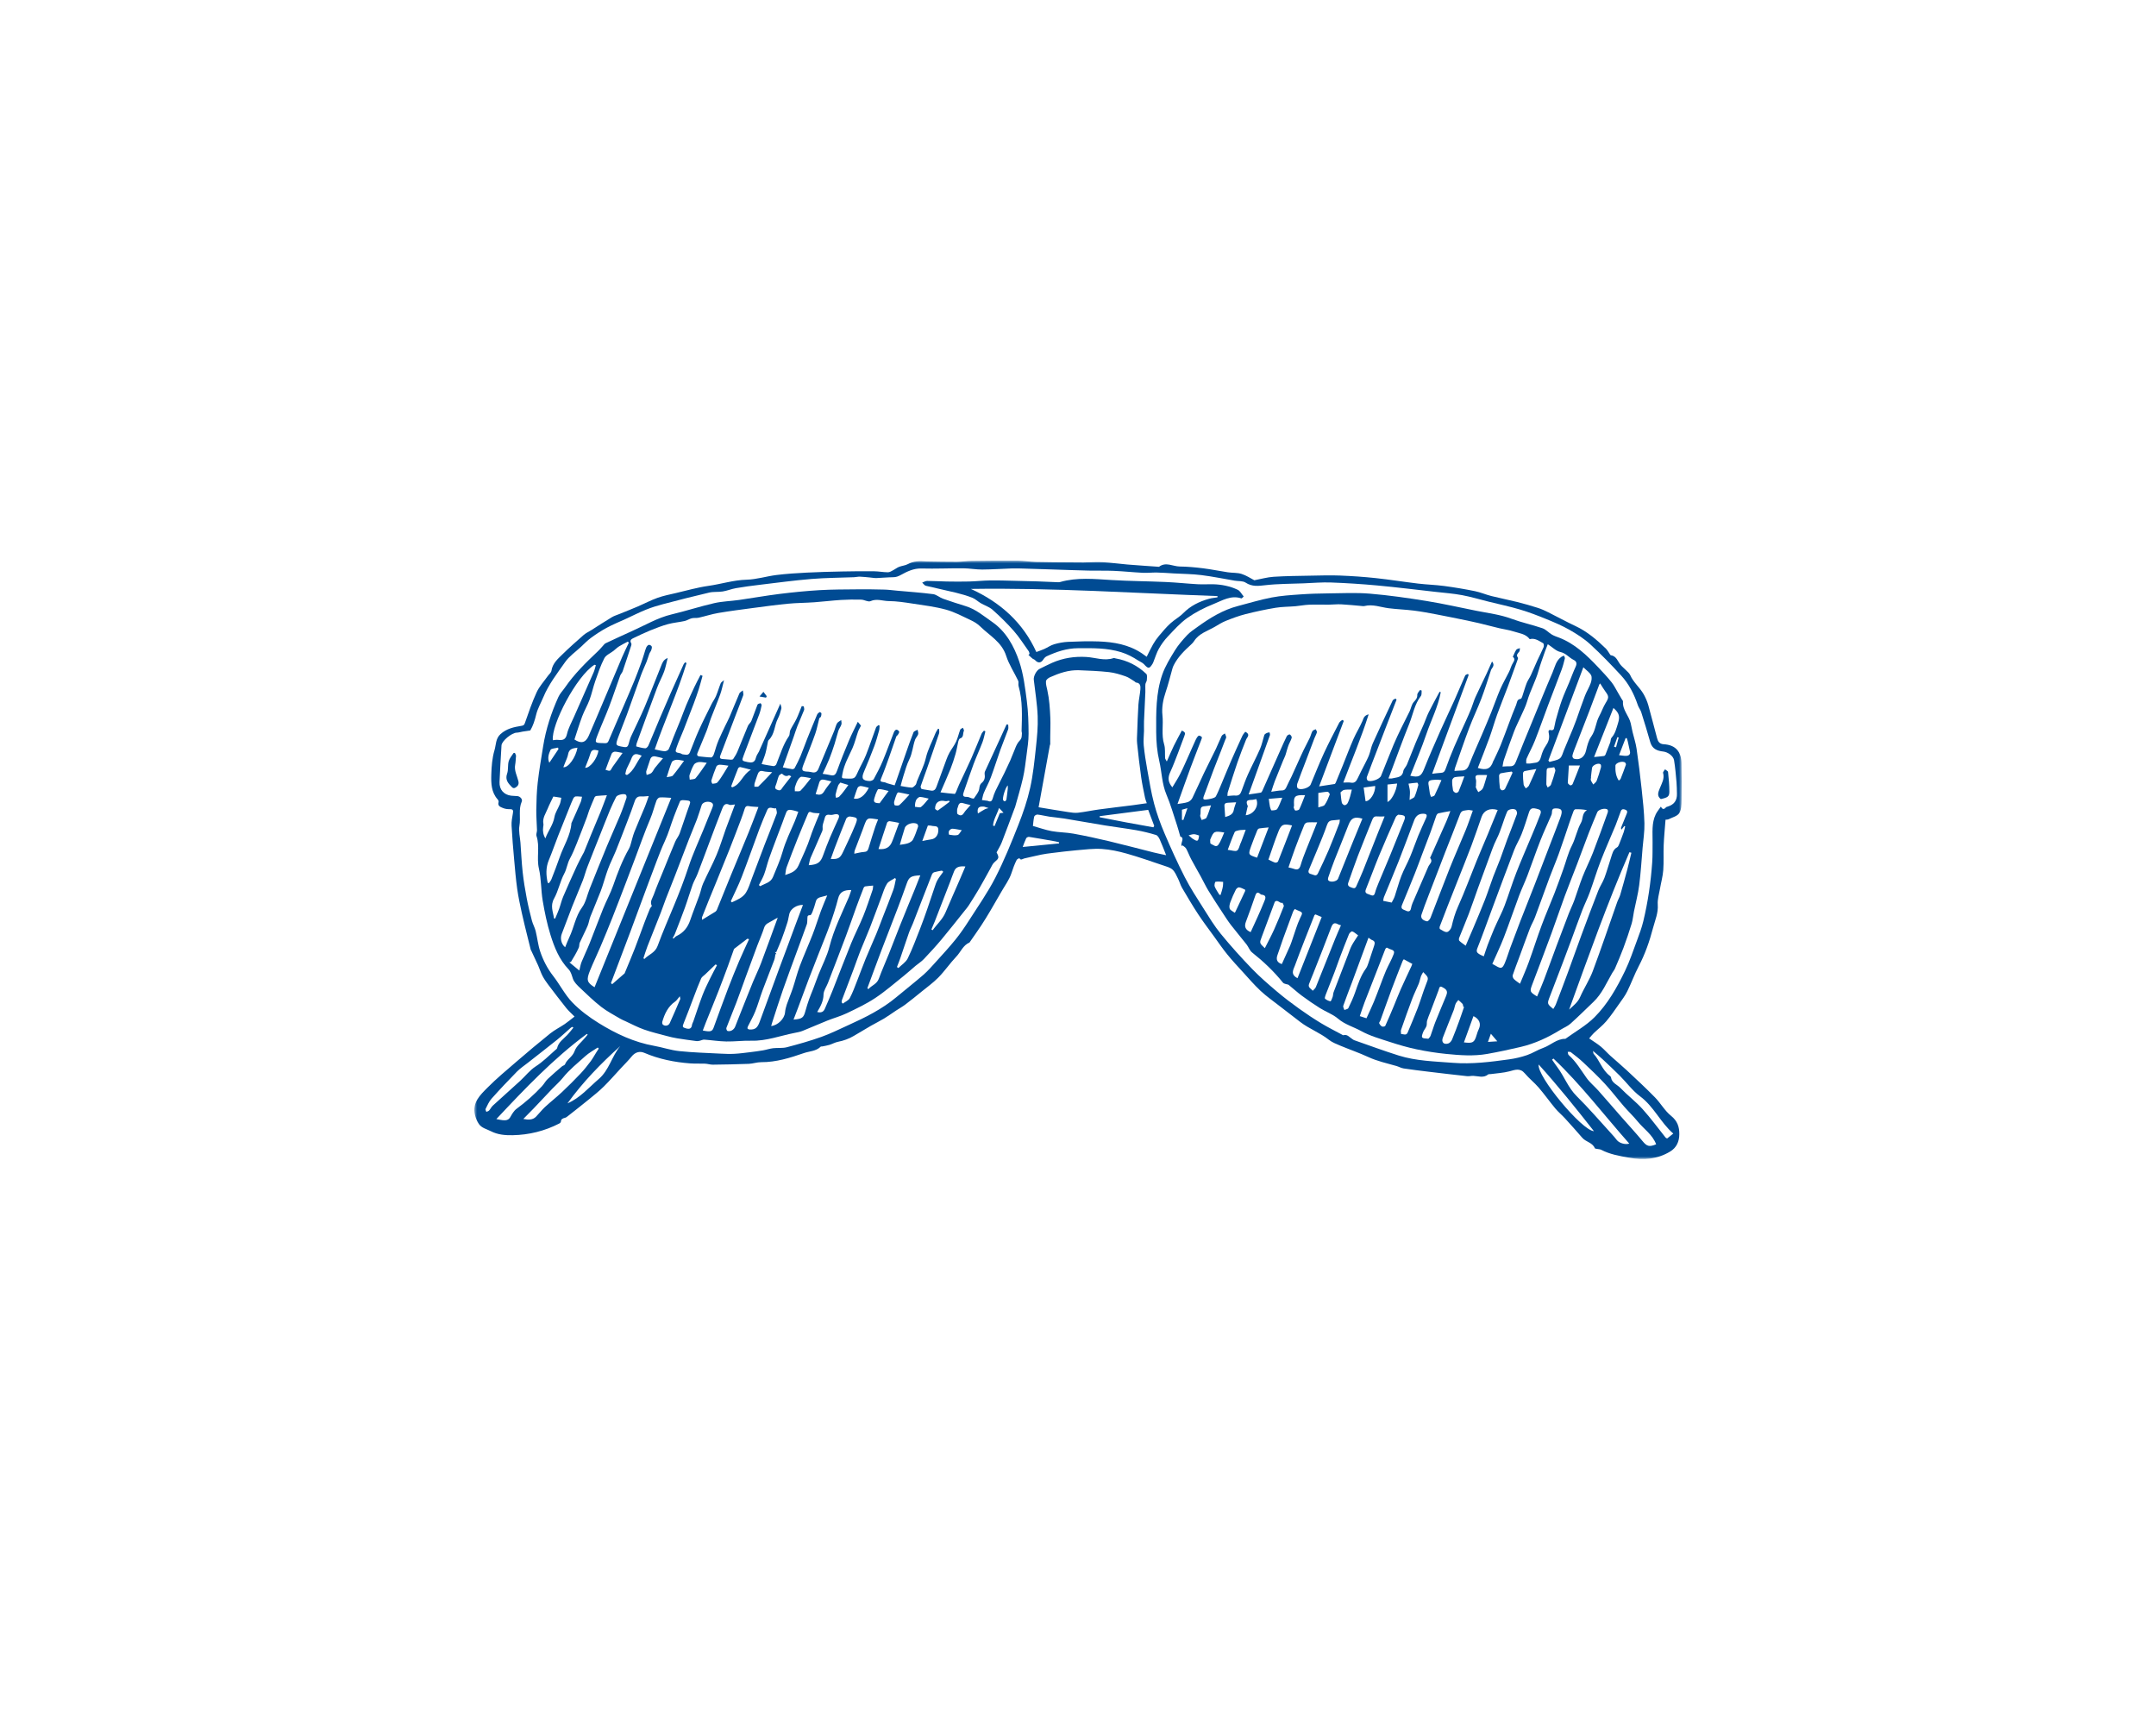 <?xml version="1.0" encoding="UTF-8"?>
<svg xmlns="http://www.w3.org/2000/svg" xmlns:xlink="http://www.w3.org/1999/xlink" width="400px" height="320px" viewBox="0 0 400 320" version="1.1">
  <title>Group 52</title>
  <defs>
    <polygon id="path-1" points="0 0 224 0 224 111 0 111"></polygon>
  </defs>
  <g id="FINAL-DESIGN" stroke="none" stroke-width="1" fill="none" fill-rule="evenodd">
    <g id="Group-52">
      <rect id="Rectangle" x="0" y="0" width="400" height="320"></rect>
      <g id="Group-16" transform="translate(88, 104)">
        <g id="Group-3">
          <mask id="mask-2" fill="white">
            <use xlink:href="#path-1"></use>
          </mask>
          <g id="Clip-2"></g>
          <path d="M108.481,52.461 C108.485,52.391 108.489,52.32 108.494,52.25 C108.283,52.198 108.075,52.132 107.862,52.095 C106.218,51.804 104.575,51.509 102.927,51.248 C102.759,51.221 102.459,51.36 102.388,51.505 C102.135,52.023 101.953,52.576 101.742,53.12 C104.01,52.898 106.245,52.68 108.481,52.461 M116.02,47.404 C116.022,47.472 116.023,47.539 116.025,47.607 C117.676,47.927 119.326,48.256 120.979,48.565 C122.645,48.877 124.313,49.17 125.981,49.471 C126.034,49.382 126.088,49.293 126.142,49.205 C125.759,48.187 125.375,47.169 125.024,46.235 C121.96,46.633 118.99,47.019 116.02,47.404 M17.283,100.684 C19.628,99.676 21.223,97.76 23.083,96.168 C25.029,94.503 25.496,91.936 27.079,90.056 C23.47,93.299 20.119,96.753 17.283,100.684 M197.468,93.471 C197.073,95.6 205.488,105.731 207.722,105.842 C204.371,101.574 201.045,97.426 197.468,93.471 M23.085,90.519 C23.023,90.453 22.962,90.387 22.901,90.321 C22.125,90.85 21.276,91.299 20.587,91.925 C19.16,93.22 17.638,94.418 16.421,95.941 C15.833,96.677 15.105,97.299 14.452,97.984 C13.3,99.193 12.162,100.415 11.009,101.623 C10.38,102.282 9.732,102.923 9.093,103.572 C10.006,103.756 10.82,103.795 11.455,103.145 C12.024,102.561 12.523,101.904 13.119,101.352 C14.141,100.406 15.244,99.548 16.258,98.595 C17.441,97.484 18.59,96.333 19.707,95.156 C20.376,94.449 20.98,93.675 21.569,92.898 C21.954,92.389 22.257,91.818 22.598,91.276 C22.758,91.022 22.922,90.771 23.085,90.519 M222.442,106.285 C220.078,104.241 218.842,101.275 216.284,99.376 C214.869,98.324 213.788,96.828 212.526,95.562 C211.489,94.523 210.417,93.519 209.345,92.516 C208.819,92.023 208.257,91.567 207.544,90.948 C207.619,91.3 207.608,91.425 207.665,91.488 C208.804,92.745 209.252,94.511 210.665,95.568 C210.764,95.642 210.873,95.765 210.89,95.879 C211.039,96.898 212.02,97.192 212.61,97.805 C213.924,99.171 215.46,100.328 216.73,101.729 C218.248,103.405 219.582,105.249 221.004,107.014 C221.088,107.119 221.246,107.164 221.301,107.197 C221.67,106.902 221.975,106.658 222.442,106.285 M18.376,86.646 C18.322,86.595 18.268,86.543 18.214,86.492 C18.111,86.542 17.991,86.572 17.908,86.645 C17.052,87.393 16.229,88.182 15.345,88.895 C13.561,90.333 11.743,91.728 9.943,93.146 C9.253,93.689 8.51,94.182 7.898,94.804 C6.292,96.44 4.715,98.107 3.19,99.819 C2.712,100.355 2.421,101.065 2.09,101.719 C2.027,101.843 2.176,102.075 2.227,102.257 C2.399,102.178 2.617,102.14 2.736,102.011 C2.993,101.729 3.158,101.355 3.435,101.1 C5.111,99.562 6.818,98.056 8.496,96.519 C9.466,95.629 10.292,94.532 11.379,93.832 C12.723,92.966 13.819,91.861 14.991,90.822 C15.127,90.703 15.326,90.583 15.36,90.433 C15.611,89.314 16.544,88.743 17.255,87.989 C17.654,87.566 18.004,87.095 18.376,86.646 M200.208,92.368 C200.121,92.438 200.035,92.508 199.948,92.577 C200.276,93.043 200.592,93.517 200.933,93.972 C202.223,95.695 202.932,97.773 204.518,99.342 C206.762,101.561 208.821,103.968 210.955,106.298 C211.302,106.678 211.65,107.061 211.957,107.472 C212.373,108.029 213.491,108.398 214.277,108.147 C209.591,102.855 205.333,97.219 200.208,92.368 M4.086,103.598 C4.609,103.692 4.946,103.78 5.288,103.808 C5.836,103.851 6.335,103.82 6.671,103.234 C6.989,102.679 7.332,102.064 7.828,101.699 C9.539,100.44 11.123,99.051 12.56,97.493 C12.94,97.081 13.204,96.556 13.606,96.172 C14.459,95.358 15.364,94.597 16.258,93.826 C16.43,93.678 16.755,93.623 16.822,93.452 C17.199,92.479 18.234,92.05 18.606,90.982 C18.932,90.045 19.879,89.324 20.551,88.507 C20.711,88.313 20.871,88.119 21.031,87.924 C20.978,87.883 20.925,87.842 20.873,87.8 C14.694,92.366 9.432,97.903 4.086,103.598 M219.263,108.278 C218.578,106.456 216.975,105.442 215.845,104.051 C215.052,103.075 214.127,102.207 213.303,101.255 C212.104,99.866 210.996,98.397 209.752,97.051 C208.472,95.665 207.095,94.365 205.722,93.07 C205,92.389 204.203,91.785 203.418,91.176 C203.293,91.079 203.046,91.14 202.856,91.128 C202.91,91.326 202.901,91.596 203.03,91.711 C204.401,92.931 205.311,94.499 206.358,95.971 C206.964,96.823 207.813,97.498 208.514,98.287 C209.988,99.947 211.435,101.633 212.899,103.302 C214.176,104.759 215.498,106.179 216.731,107.673 C217.535,108.646 217.951,108.817 219.263,108.278 M128.353,54.646 C127.941,53.616 127.597,52.678 127.186,51.769 C127.034,51.432 126.779,50.988 126.478,50.896 C125.278,50.531 124.052,50.227 122.816,50.01 C120.888,49.67 118.94,49.439 117.007,49.124 C114.485,48.714 111.972,48.256 109.451,47.843 C108.539,47.693 107.612,47.632 106.697,47.496 C105.954,47.385 105.222,47.191 104.477,47.107 C104.284,47.086 103.92,47.308 103.878,47.478 C103.737,48.044 103.708,48.637 103.635,49.22 C104.796,49.547 105.94,49.963 107.121,50.18 C108.453,50.424 109.834,50.407 111.167,50.65 C113.378,51.052 115.576,51.531 117.762,52.051 C120.526,52.709 123.27,53.444 126.025,54.135 C126.768,54.321 127.521,54.465 128.353,54.646 M106.849,34.117 C106.831,34.133 106.812,34.149 106.794,34.165 C106.098,37.996 105.403,41.827 104.69,45.751 C106.509,46.05 108.333,46.364 110.161,46.643 C110.77,46.735 111.402,46.836 112.005,46.767 C113.312,46.618 114.604,46.335 115.908,46.157 C117.971,45.876 120.04,45.642 122.105,45.379 C122.978,45.268 123.848,45.133 124.765,45.003 C124.619,44.571 124.501,44.315 124.447,44.046 C124.192,42.761 123.903,41.479 123.721,40.183 C123.427,38.097 123.189,36.001 122.968,33.905 C122.901,33.267 122.954,32.614 122.978,31.968 C123.043,30.22 123.092,28.47 123.208,26.724 C123.272,25.772 123.5,24.83 123.574,23.878 C123.617,23.32 123.598,22.694 122.779,22.617 C122.677,22.608 122.593,22.467 122.49,22.406 C121.94,22.081 121.42,21.665 120.827,21.463 C119.827,21.122 118.794,20.796 117.751,20.682 C115.897,20.477 114.027,20.405 112.162,20.334 C110.259,20.263 108.499,20.876 106.794,21.639 C106.487,21.776 106.077,22.107 106.057,22.375 C106.016,22.919 106.188,23.485 106.309,24.035 C106.684,25.733 106.796,27.46 106.867,29.188 C106.915,30.339 106.858,31.494 106.85,32.648 C106.847,33.137 106.849,33.628 106.849,34.117 M220.145,45.629 C220.412,46.182 220.722,46.182 221.078,45.78 C221.156,45.692 221.305,45.659 221.428,45.621 C222.596,45.262 223.158,44.48 223.124,43.249 C223.101,42.533 223.106,41.814 223.041,41.102 C222.919,39.745 222.809,38.383 222.588,37.041 C222.449,36.203 221.409,35.503 220.555,35.412 C219.446,35.293 218.52,34.912 218.172,33.675 C217.647,31.81 217.078,29.956 216.493,28.109 C216.35,27.657 216.019,27.266 215.867,26.816 C215.179,24.781 214.218,22.883 212.767,21.308 C210.929,19.313 209.038,17.356 207.04,15.525 C205.897,14.477 204.55,13.617 203.197,12.845 C201.833,12.065 200.368,11.447 198.91,10.852 C197.313,10.2 195.696,9.574 194.044,9.084 C192.115,8.51 190.138,8.096 188.183,7.611 C186.542,7.203 184.915,6.713 183.256,6.404 C181.656,6.107 180.022,5.985 178.401,5.803 C174.779,5.394 171.16,4.946 167.531,4.609 C164.676,4.344 161.81,4.161 158.945,4.056 C157.253,3.994 155.553,4.147 153.857,4.214 C151.492,4.307 149.113,4.288 146.768,4.557 C145.451,4.708 144.297,4.865 143.098,4.08 C142.568,3.734 141.751,3.832 141.067,3.716 C139.004,3.368 136.951,2.94 134.877,2.684 C133.188,2.475 131.474,2.468 129.771,2.373 C128.727,2.315 127.684,2.231 126.639,2.209 C125.767,2.191 124.891,2.302 124.022,2.258 C122.219,2.168 120.421,1.974 118.617,1.896 C117.071,1.829 115.519,1.886 113.97,1.85 C111.744,1.799 109.518,1.713 107.292,1.642 C105.565,1.587 103.838,1.528 102.111,1.48 C101.309,1.457 100.507,1.426 99.706,1.451 C97.878,1.507 96.051,1.643 94.223,1.653 C93.055,1.659 91.885,1.433 90.716,1.425 C88.13,1.407 85.542,1.529 82.959,1.458 C81.494,1.417 80.285,2.026 79.103,2.673 C78.622,2.936 78.231,3.071 77.704,3.077 C76.678,3.088 75.654,3.199 74.628,3.234 C74.228,3.247 73.827,3.166 73.426,3.13 C72.794,3.074 72.163,2.997 71.531,2.975 C71.174,2.962 70.815,3.062 70.456,3.076 C67.824,3.181 65.184,3.184 62.562,3.402 C59.34,3.669 56.131,4.105 52.919,4.489 C51.461,4.663 50.003,4.855 48.556,5.105 C47.725,5.248 46.925,5.584 46.093,5.721 C45.268,5.856 44.392,5.738 43.584,5.926 C40.72,6.593 37.871,7.325 35.027,8.071 C33.952,8.353 32.882,8.682 31.853,9.097 C30.576,9.612 29.344,10.239 28.092,10.815 C26.923,11.353 25.724,11.834 24.593,12.442 C23.573,12.991 22.595,13.634 21.658,14.318 C20.971,14.818 20.374,15.444 19.749,16.026 C18.765,16.941 17.608,17.738 16.851,18.815 C15.38,20.909 13.792,22.952 12.795,25.35 C12.349,26.421 11.741,27.45 11.476,28.562 C11.212,29.67 10.87,30.695 10.38,31.509 C9.793,31.595 9.372,31.651 8.952,31.72 C8.582,31.781 8.216,31.908 7.846,31.915 C6.952,31.934 5.094,33.445 5.044,34.272 C4.908,36.54 4.77,38.809 4.678,41.079 C4.622,42.475 5.465,43.429 6.826,43.606 C7.211,43.656 7.602,43.643 7.988,43.68 C8.515,43.731 8.984,44.278 8.803,44.685 C8.16,46.136 8.637,47.688 8.368,49.186 C8.188,50.19 8.482,51.278 8.56,52.329 C8.694,54.153 8.772,55.984 8.972,57.801 C9.148,59.416 9.418,61.025 9.72,62.622 C9.984,64.019 10.324,65.403 10.683,66.779 C10.856,67.439 11.215,68.051 11.38,68.713 C11.694,69.975 11.814,71.295 12.226,72.52 C12.774,74.148 13.561,75.673 14.638,77.058 C15.874,78.649 16.798,80.515 18.18,81.951 C19.611,83.438 21.333,84.707 23.095,85.799 C26.271,87.767 29.643,89.348 33.377,90.014 C34.932,90.291 36.452,90.822 38.014,90.986 C40.564,91.254 43.134,91.324 45.697,91.458 C46.549,91.502 47.407,91.533 48.258,91.489 C49.211,91.439 50.161,91.309 51.11,91.195 C51.927,91.096 52.744,90.989 53.555,90.849 C54.188,90.74 54.806,90.525 55.442,90.45 C56.285,90.351 57.175,90.479 57.982,90.268 C60.146,89.704 62.305,89.094 64.41,88.344 C66.134,87.729 67.782,86.898 69.455,86.141 C72.576,84.731 75.632,83.21 78.286,80.993 C79.952,79.601 81.667,78.266 83.306,76.843 C84.142,76.117 84.877,75.271 85.623,74.447 C86.855,73.084 88.105,71.733 89.26,70.306 C90.167,69.186 90.988,67.987 91.766,66.77 C93.44,64.149 95.242,61.587 96.658,58.83 C98.275,55.679 99.61,52.374 100.915,49.075 C101.8,46.84 102.589,44.537 103.115,42.196 C103.67,39.728 103.92,37.185 104.194,34.664 C104.403,32.74 104.592,30.792 104.519,28.864 C104.432,26.601 104.054,24.349 103.798,22.092 C103.724,21.433 104.298,20.356 104.875,20.08 C105.662,19.702 106.434,19.291 107.233,18.943 C109.251,18.065 111.339,17.74 113.56,17.873 C115.231,17.973 116.892,18.658 118.595,18.082 C118.702,18.045 118.846,18.117 118.972,18.139 C121.159,18.521 123.068,19.482 124.665,21.009 C124.878,21.212 124.796,21.774 124.769,22.164 C124.752,22.423 124.528,22.668 124.505,22.928 C124.462,23.416 124.518,23.911 124.497,24.402 C124.42,26.203 124.321,28.002 124.247,29.803 C124.222,30.395 124.257,30.99 124.246,31.583 C124.23,32.481 124.107,33.387 124.195,34.274 C124.344,35.785 124.584,37.289 124.853,38.784 C125.234,40.896 125.572,43.024 126.123,45.093 C126.62,46.958 127.285,48.793 128.043,50.57 C129.218,53.326 130.452,56.063 131.816,58.728 C132.833,60.715 134.066,62.594 135.261,64.484 C136.285,66.101 137.281,67.757 138.488,69.233 C140.321,71.474 142.267,73.63 144.276,75.715 C145.725,77.219 147.32,78.59 148.915,79.944 C150.236,81.064 151.625,82.111 153.033,83.122 C154.355,84.07 155.714,84.972 157.105,85.815 C158.37,86.58 159.7,87.238 161.001,87.944 C161.069,87.981 161.153,88.061 161.205,88.045 C161.971,87.8 162.364,88.433 162.89,88.75 C163.001,88.816 163.101,88.913 163.22,88.954 C165.976,89.914 168.714,90.934 171.499,91.808 C174.764,92.833 178.183,92.894 181.56,93.162 C185.069,93.44 188.546,92.993 192.011,92.515 C193.134,92.36 194.257,92.09 195.329,91.724 C196.347,91.377 197.271,90.756 198.288,90.4 C199.699,89.906 200.812,88.688 202.427,88.709 C204.247,87.385 206.27,86.266 207.839,84.692 C210.271,82.252 211.982,79.223 213.48,76.126 C214.357,74.313 214.997,72.382 215.701,70.488 C216.141,69.301 216.59,68.106 216.884,66.879 C217.744,63.295 218.275,59.652 218.532,55.975 C218.619,54.734 218.585,53.485 218.601,52.239 C218.624,50.489 218.389,48.704 219.191,47.051 C219.416,46.587 219.767,46.184 220.145,45.629 M221.003,48.062 C220.88,49.707 220.725,51.243 220.661,52.784 C220.597,54.328 220.699,55.882 220.583,57.42 C220.495,58.589 220.167,59.74 219.968,60.902 C219.802,61.865 219.491,62.848 219.561,63.798 C219.678,65.373 219.051,66.742 218.675,68.18 C218.035,70.624 217.208,72.997 216.026,75.25 C215.233,76.763 214.655,78.388 213.894,79.92 C213.485,80.743 212.917,81.489 212.383,82.244 C211.608,83.338 210.857,84.457 209.989,85.473 C209.307,86.271 208.454,86.922 207.692,87.654 C207.418,87.917 207.186,88.226 206.833,88.632 C207.59,89.156 208.323,89.598 208.979,90.135 C209.609,90.651 210.144,91.282 210.748,91.831 C211.753,92.742 212.803,93.605 213.794,94.531 C215.562,96.185 217.341,97.83 219.034,99.56 C220.094,100.642 220.858,102.054 222.02,102.985 C223.214,103.941 223.578,105.061 223.563,106.417 C223.549,107.745 223.06,108.891 221.874,109.611 C219.474,111.07 216.9,111.246 214.182,110.752 C212.421,110.431 210.676,110.14 209.07,109.296 C208.85,109.181 208.566,109.19 208.314,109.134 C208.165,109.101 207.925,109.09 207.889,109.002 C207.452,107.945 206.235,107.846 205.566,107.075 C204.498,105.844 203.414,104.627 202.315,103.425 C201.749,102.806 201.089,102.27 200.555,101.627 C199.499,100.355 198.54,99 197.463,97.747 C196.668,96.822 195.684,96.059 194.902,95.124 C194.015,94.064 193.1,94.46 192.048,94.737 C190.914,95.035 189.716,95.093 188.546,95.255 C188.393,95.276 188.193,95.235 188.093,95.318 C187.228,96.031 186.273,95.621 185.344,95.578 C184.963,95.561 184.572,95.679 184.196,95.638 C181.788,95.376 179.382,95.093 176.976,94.803 C175.449,94.619 173.92,94.433 172.399,94.201 C171.949,94.132 171.529,93.88 171.084,93.752 C169.329,93.246 167.544,92.867 165.863,92.089 C164.155,91.299 162.363,90.689 160.624,89.962 C159.901,89.659 159.139,89.358 158.534,88.879 C156.888,87.578 154.894,86.858 153.239,85.587 C151.893,84.554 150.546,83.524 149.208,82.481 C148.085,81.607 146.912,80.783 145.877,79.815 C144.719,78.732 143.681,77.522 142.611,76.349 C141.618,75.262 140.613,74.184 139.686,73.042 C138.824,71.981 138.053,70.845 137.25,69.736 C136.256,68.362 135.225,67.013 134.295,65.596 C133.246,63.999 132.273,62.351 131.306,60.701 C130.995,60.17 130.84,59.549 130.559,58.998 C130.258,58.406 129.997,57.731 129.525,57.309 C129.073,56.904 128.386,56.736 127.779,56.532 C125.535,55.78 123.302,54.986 121.026,54.346 C119.525,53.924 117.967,53.588 116.416,53.488 C114.86,53.388 113.278,53.598 111.712,53.73 C110.216,53.857 108.725,54.053 107.234,54.233 C106.55,54.315 105.864,54.401 105.19,54.538 C104.13,54.753 103.08,55.019 102.022,55.25 C101.723,55.315 101.385,55.689 101.122,55.184 C100.951,55.295 100.704,55.367 100.624,55.525 C100.213,56.326 99.919,57.169 99.633,58.029 C99.243,59.198 98.465,60.237 97.842,61.326 C97.142,62.549 96.44,63.771 95.72,64.983 C95.176,65.898 94.623,66.81 94.037,67.699 C93.362,68.723 92.646,69.721 91.948,70.73 C91.919,70.772 91.895,70.833 91.854,70.85 C90.671,71.355 90.26,72.573 89.452,73.422 C88.246,74.688 87.272,76.151 86.044,77.384 C85.111,78.322 84.021,79.108 82.99,79.947 C81.995,80.756 81,81.566 79.977,82.339 C79.428,82.755 78.817,83.09 78.24,83.47 C77.499,83.959 76.782,84.485 76.023,84.944 C75.237,85.419 74.404,85.819 73.607,86.277 C72.528,86.898 71.464,87.547 70.389,88.177 C69.485,88.708 68.519,89.057 67.484,89.258 C66.936,89.365 66.428,89.662 65.889,89.828 C65.457,89.961 65.006,90.029 64.562,90.121 C64.462,90.142 64.32,90.106 64.262,90.163 C63.398,91.02 62.191,90.995 61.142,91.357 C58.577,92.241 55.992,93.058 53.223,93.042 C52.455,93.037 51.689,93.32 50.917,93.35 C48.696,93.437 46.473,93.477 44.25,93.503 C43.768,93.509 43.286,93.339 42.8,93.318 C41.878,93.278 40.951,93.336 40.032,93.266 C37.103,93.044 34.249,92.472 31.534,91.307 C30.651,90.928 29.807,91.217 29.187,91.987 C28.588,92.731 27.897,93.4 27.246,94.103 C26.177,95.257 25.144,96.448 24.027,97.554 C23.173,98.399 22.226,99.154 21.294,99.916 C20.026,100.952 18.735,101.959 17.448,102.972 C17.252,103.126 17.043,103.309 16.812,103.365 C16.397,103.467 16.085,103.593 16.056,104.093 C16.049,104.209 15.889,104.353 15.765,104.417 C13.05,105.816 10.132,106.533 7.11,106.589 C5.766,106.613 4.362,106.517 3.038,105.833 C2.269,105.436 1.367,105.261 0.852,104.512 C0.51,104.014 0.258,103.416 0.115,102.826 C-0.435,100.55 1.091,99.127 2.446,97.762 C4.139,96.058 5.995,94.514 7.819,92.945 C9.877,91.174 11.954,89.421 14.072,87.723 C14.906,87.054 15.888,86.574 16.777,85.97 C17.369,85.569 17.916,85.102 18.595,84.578 C18.021,83.994 17.492,83.54 17.064,83.005 C15.908,81.56 14.785,80.088 13.671,78.611 C13.288,78.103 12.924,77.569 12.633,77.004 C12.319,76.393 12.118,75.724 11.837,75.094 C11.431,74.184 10.998,73.286 10.576,72.383 C10.544,72.314 10.488,72.253 10.469,72.181 C10.262,71.367 10.057,70.553 9.858,69.736 C9.503,68.273 9.126,66.814 8.807,65.342 C8.488,63.873 8.168,62.399 7.959,60.911 C7.707,59.11 7.552,57.295 7.391,55.483 C7.204,53.382 7.02,51.279 6.911,49.173 C6.872,48.416 7.02,47.642 7.153,46.888 C7.243,46.376 7.223,46.098 6.59,46.109 C6.159,46.118 5.695,46.054 5.302,45.889 C4.861,45.703 4.279,45.524 4.504,44.786 C4.545,44.652 4.446,44.423 4.339,44.304 C3.138,42.97 3.104,41.303 3.15,39.684 C3.193,38.168 3.314,36.605 3.744,35.165 C4.04,34.176 3.937,33.014 4.859,32.18 C5.982,31.163 7.339,30.873 8.728,30.65 C9.134,30.585 9.248,30.51 9.386,30.119 C10.063,28.198 10.715,26.259 11.567,24.414 C12.066,23.332 12.921,22.414 13.618,21.423 C13.854,21.089 14.254,20.785 14.309,20.425 C14.519,19.048 15.501,18.22 16.389,17.348 C17.64,16.12 18.953,14.955 20.275,13.804 C20.706,13.428 21.25,13.183 21.74,12.874 C22.994,12.081 24.236,11.267 25.508,10.503 C25.956,10.234 26.475,10.084 26.964,9.884 C28.102,9.419 29.248,8.971 30.378,8.487 C31.582,7.971 32.745,7.347 33.975,6.908 C35.086,6.511 36.259,6.283 37.412,6.013 C39.415,5.545 41.404,4.969 43.434,4.683 C45.802,4.349 48.087,3.603 50.52,3.538 C52.374,3.489 54.207,2.896 56.065,2.667 C57.926,2.437 59.805,2.319 61.679,2.223 C63.881,2.11 66.087,2.057 68.291,2.011 C70.239,1.971 72.188,1.954 74.136,1.974 C75.007,1.983 75.876,2.156 76.746,2.161 C77.08,2.162 77.425,1.923 77.747,1.759 C78.106,1.575 78.425,1.303 78.797,1.158 C79.331,0.95 79.945,0.91 80.441,0.642 C81.497,0.072 82.6,0.053 83.736,0.146 C83.814,0.152 83.892,0.156 83.97,0.158 C85.818,0.183 87.667,0.232 89.515,0.223 C90.431,0.219 91.346,0.067 92.263,0.055 C95.087,0.016 97.912,-0.015 100.737,0.008 C101.892,0.017 103.044,0.219 104.2,0.249 C106.355,0.306 108.51,0.302 110.666,0.322 C111.443,0.33 112.221,0.345 112.999,0.338 C114.211,0.326 115.426,0.231 116.634,0.294 C118.155,0.374 119.667,0.597 121.186,0.722 C123.11,0.88 125.037,1.003 126.962,1.14 C126.988,1.142 127.023,1.152 127.039,1.139 C128.301,0.173 129.6,1.077 130.876,1.091 C132.33,1.106 133.789,1.246 135.235,1.426 C136.76,1.616 138.269,1.935 139.79,2.162 C140.641,2.289 141.544,2.214 142.349,2.467 C143.234,2.744 144.034,3.292 144.714,3.642 C145.979,3.405 147.127,3.07 148.292,2.996 C150.597,2.849 152.911,2.833 155.221,2.789 C157.024,2.756 158.83,2.698 160.63,2.769 C162.827,2.856 165.026,3.005 167.212,3.238 C169.848,3.52 172.468,3.945 175.101,4.258 C176.706,4.449 178.33,4.49 179.932,4.703 C181.839,4.957 183.74,5.278 185.626,5.66 C186.672,5.872 187.671,6.311 188.71,6.572 C190.307,6.973 191.926,7.285 193.523,7.684 C194.803,8.004 196.073,8.369 197.329,8.77 C198.001,8.984 198.649,9.287 199.281,9.602 C200.947,10.43 202.576,11.336 204.261,12.121 C206.444,13.138 208.233,14.663 209.932,16.317 C210.188,16.567 210.361,16.901 210.575,17.195 C210.666,17.319 210.747,17.533 210.856,17.549 C211.908,17.701 212.118,18.676 212.661,19.33 C212.954,19.683 213.324,19.971 213.644,20.303 C213.928,20.598 214.289,20.871 214.445,21.228 C215.031,22.578 216.205,23.5 216.919,24.743 C217.293,25.394 217.603,26.104 217.808,26.826 C218.386,28.856 218.875,30.912 219.44,32.947 C219.606,33.545 219.863,34.019 220.697,34.066 C222.835,34.188 223.931,35.417 223.964,37.593 C224,39.886 224.019,42.18 223.976,44.472 C223.96,45.279 223.953,46.223 223.547,46.846 C223.182,47.406 222.282,47.626 221.601,47.962 C221.404,48.059 221.149,48.04 221.003,48.062" id="Fill-1" fill="#004B93" mask="url(#mask-2)"></path>
        </g>
        <path d="M211.451,34.518 C211.574,34.553 211.697,34.588 211.82,34.624 C211.985,34.021 212.149,33.419 212.314,32.817 C212.233,32.793 212.153,32.77 212.072,32.747 C211.865,33.337 211.658,33.927 211.451,34.518 L211.451,34.518 Z M188.059,89.284 C188.682,89.243 189.155,89.211 189.792,89.169 C189.353,88.651 189.033,88.275 188.6,87.765 C188.393,88.347 188.247,88.755 188.059,89.284 L188.059,89.284 Z M131.283,48.089 C131.372,48.098 131.461,48.108 131.549,48.117 C131.786,47.428 132.022,46.738 132.301,45.921 C131.868,46.044 131.571,46.127 131.283,46.209 L131.283,48.089 Z M134.464,50.993 C134.154,50.907 133.838,50.754 133.521,50.75 C133.189,50.746 132.855,50.884 132.522,50.96 C132.746,51.152 132.97,51.345 133.195,51.535 C133.234,51.568 133.285,51.586 133.328,51.614 C134.204,52.173 134.321,52.112 134.464,50.993 L134.464,50.993 Z M138.23,61.978 C138.302,61.994 138.375,62.01 138.447,62.026 C138.523,61.782 138.607,61.541 138.674,61.295 C138.754,61 138.84,60.705 138.886,60.404 C138.926,60.137 138.916,59.862 138.927,59.59 C138.456,59.572 137.972,59.491 137.52,59.578 C137.404,59.6 137.26,60.205 137.357,60.452 C137.57,60.992 137.93,61.473 138.23,61.978 L138.23,61.978 Z M212.379,36.091 C212.939,36.148 213.344,36.242 213.742,36.216 C214.204,36.186 214.519,35.935 214.404,35.394 C214.27,34.763 214.135,34.131 213.989,33.502 C213.943,33.304 213.863,33.113 213.798,32.919 C213.732,32.922 213.665,32.924 213.598,32.927 C213.198,33.965 212.798,35.003 212.379,36.091 L212.379,36.091 Z M136.679,45.397 C136.38,45.444 136.211,45.479 136.04,45.495 C134.731,45.617 134.734,45.616 134.733,46.939 C134.733,47.091 134.638,47.254 134.671,47.393 C134.729,47.643 134.851,47.877 134.946,48.118 C135.252,47.979 135.716,47.919 135.834,47.685 C136.174,47.007 136.374,46.259 136.679,45.397 L136.679,45.397 Z M173.513,44.391 C173.942,44.126 174.342,44.022 174.445,43.788 C174.744,43.109 174.941,42.382 175.134,41.662 C175.171,41.524 175,41.186 174.942,41.19 C174.359,41.227 173.781,41.317 173.319,41.377 C173.426,41.923 173.551,42.34 173.579,42.763 C173.609,43.215 173.547,43.672 173.513,44.391 L173.513,44.391 Z M169.419,41.535 L169.419,44.762 C170.087,44.586 171.071,42.797 171.206,41.35 C170.566,41.417 169.951,41.48 169.419,41.535 L169.419,41.535 Z M147.399,44.193 C147.463,44.653 147.51,45.162 147.612,45.66 C147.663,45.908 147.814,46.336 147.92,46.336 C148.28,46.337 148.818,46.297 148.965,46.066 C149.355,45.458 149.575,44.741 149.9,43.981 C149.048,44.053 148.298,44.116 147.399,44.193 L147.399,44.193 Z M154.128,43.512 C152.208,43.451 151.986,43.668 152.082,45.397 C152.091,45.547 151.991,45.715 152.031,45.848 C152.09,46.041 152.222,46.355 152.336,46.361 C152.58,46.373 152.977,46.29 153.056,46.124 C153.449,45.3 153.759,44.437 154.128,43.512 L154.128,43.512 Z M165.351,44.625 C166.186,44.671 167.204,43.061 167.126,41.803 C166.397,41.904 165.671,42.005 164.997,42.098 C165.12,42.976 165.235,43.802 165.351,44.625 L165.351,44.625 Z M212.329,40.809 C212.476,40.669 212.628,40.589 212.676,40.468 C213.016,39.607 213.344,38.741 213.65,37.867 C213.687,37.761 213.606,37.556 213.513,37.471 C213.08,37.08 211.727,37.484 211.706,38.041 C211.672,38.979 211.752,39.922 212.329,40.809 L212.329,40.809 Z M143.12,47.238 C144.634,47.072 145.622,45.504 145.081,44.24 C144.942,44.267 144.79,44.284 144.645,44.326 C144.036,44.501 142.834,44.112 143.498,45.522 C143.532,45.592 143.445,45.716 143.423,45.817 C143.326,46.265 143.231,46.713 143.12,47.238 L143.12,47.238 Z M200.349,38.323 C198.957,38.63 198.946,38.143 198.934,39.536 C198.928,40.182 198.878,40.829 198.894,41.474 C198.899,41.681 199.053,41.883 199.14,42.088 C199.345,41.921 199.656,41.794 199.737,41.581 C200.056,40.737 200.329,39.873 200.557,39.001 C200.61,38.8 200.42,38.535 200.349,38.323 L200.349,38.323 Z M139.308,47.566 C140.164,47.312 140.758,47.072 140.905,46.244 C140.99,45.762 141.191,45.3 141.341,44.829 C140.827,44.858 140.313,44.883 139.799,44.916 C139.432,44.94 139.136,45.043 139.171,45.509 C139.22,46.154 139.258,46.799 139.308,47.566 L139.308,47.566 Z M207.16,40.202 C207.171,40.204 207.182,40.205 207.193,40.206 C207.174,40.384 207.092,40.587 207.149,40.737 C207.256,41.018 207.444,41.268 207.597,41.532 C207.813,41.303 208.123,41.111 208.227,40.839 C208.538,40.037 208.782,39.206 209.017,38.377 C209.069,38.193 209.051,37.874 208.934,37.779 C208.54,37.459 207.449,37.938 207.372,38.444 C207.283,39.028 207.229,39.616 207.16,40.202 L207.16,40.202 Z M156.586,45.78 C157.057,45.606 157.575,45.577 157.764,45.312 C158.176,44.735 158.446,44.047 158.709,43.378 C158.752,43.27 158.451,42.873 158.32,42.878 C157.719,42.901 157.121,43.02 156.586,43.096 L156.586,45.78 Z M160.706,42.995 C160.798,43.79 160.825,44.362 160.949,44.912 C160.992,45.102 161.263,45.345 161.453,45.367 C161.628,45.388 161.914,45.188 162.01,45.01 C162.215,44.628 162.349,44.204 162.475,43.786 C162.606,43.354 162.695,42.909 162.802,42.471 C162.317,42.486 161.821,42.441 161.354,42.539 C161.082,42.595 160.858,42.881 160.706,42.995 L160.706,42.995 Z M183.684,40.02 C182.931,40.077 182.391,40.067 181.879,40.183 C181.684,40.227 181.423,40.558 181.418,40.763 C181.403,41.378 181.464,42.002 181.576,42.608 C181.611,42.8 181.879,43.023 182.084,43.085 C182.228,43.128 182.551,42.965 182.614,42.817 C182.972,41.975 183.275,41.11 183.684,40.02 L183.684,40.02 Z M139.134,50.432 C137.278,50.135 137.192,50.18 136.58,51.64 C136.56,51.687 136.52,51.737 136.524,51.782 C136.546,52.038 136.503,52.465 136.621,52.517 C137.068,52.714 137.632,53.274 138.042,52.707 C138.517,52.048 138.766,51.226 139.134,50.432 L139.134,50.432 Z M179.431,40.724 C179.085,40.682 178.91,40.644 178.736,40.644 C178.428,40.645 178.118,40.654 177.813,40.687 C177.041,40.77 176.913,40.979 177.067,41.757 C177.161,42.233 177.191,42.722 177.278,43.199 C177.318,43.418 177.427,43.624 177.504,43.836 C177.727,43.743 178.072,43.712 178.154,43.548 C178.598,42.663 178.978,41.745 179.431,40.724 L179.431,40.724 Z M185.833,41.568 C185.843,41.568 185.853,41.568 185.863,41.568 C185.845,41.749 185.765,41.952 185.821,42.104 C185.931,42.4 186.117,42.668 186.271,42.947 C186.531,42.757 186.869,42.618 187.033,42.365 C187.251,42.03 187.344,41.61 187.471,41.221 C187.626,40.741 187.761,40.255 187.905,39.772 C187.435,39.771 186.966,39.781 186.497,39.764 C185.918,39.742 185.595,39.872 185.816,40.568 C185.913,40.872 185.833,41.233 185.833,41.568 L185.833,41.568 Z M197.035,38.657 C196.27,38.787 195.56,38.888 194.862,39.042 C194.729,39.072 194.549,39.315 194.551,39.459 C194.557,40.151 194.584,40.848 194.677,41.533 C194.711,41.788 194.946,42.015 195.089,42.255 C195.281,42.085 195.551,41.951 195.654,41.737 C196.115,40.781 196.528,39.801 197.035,38.657 L197.035,38.657 Z M203.069,38.002 C203.003,39.038 202.937,40.076 202.875,41.116 C202.87,41.191 202.869,41.295 202.913,41.339 C203.051,41.476 203.197,41.656 203.367,41.691 C203.484,41.715 203.721,41.558 203.774,41.429 C204.229,40.331 204.654,39.22 205.131,38.002 L203.069,38.002 Z M192.621,39.338 C192.571,39.268 192.52,39.198 192.469,39.129 C191.79,39.23 191.106,39.309 190.435,39.45 C190.3,39.479 190.12,39.742 190.122,39.895 C190.134,40.644 190.176,41.395 190.263,42.138 C190.284,42.317 190.498,42.577 190.659,42.607 C190.832,42.64 191.15,42.496 191.227,42.341 C191.719,41.354 192.162,40.342 192.621,39.338 L192.621,39.338 Z M139.781,53.653 C140.56,53.737 141.181,53.995 141.508,53.787 C141.866,53.561 141.952,52.904 142.157,52.435 C142.178,52.388 142.212,52.346 142.231,52.299 C142.519,51.532 142.806,50.765 143.117,49.933 C142.609,49.964 142.223,49.951 141.853,50.022 C141.57,50.076 141.151,50.168 141.064,50.365 C140.603,51.402 140.228,52.477 139.781,53.653 L139.781,53.653 Z M141.069,65.323 C141.062,65.331 141.144,65.262 141.186,65.174 C141.793,63.895 142.397,62.615 142.993,61.33 C143.031,61.247 143.033,61.059 142.996,61.042 C142.629,60.874 142.26,60.663 141.871,60.61 C141.69,60.586 141.38,60.842 141.279,61.045 C140.903,61.794 140.557,62.561 140.27,63.347 C140.132,63.725 140.018,64.209 140.142,64.555 C140.252,64.86 140.708,65.041 141.069,65.323 L141.069,65.323 Z M185.368,84.497 C184.768,86.149 184.188,87.746 183.599,89.37 C185.27,89.582 185.539,89.407 185.963,87.98 C186.073,87.609 186.193,87.235 186.363,86.889 C186.822,85.952 186.476,85.022 185.368,84.497 L185.368,84.497 Z M147.37,49.495 C146.678,49.564 146.143,49.595 145.618,49.683 C145.482,49.705 145.321,49.881 145.263,50.023 C144.875,50.98 144.493,51.941 144.143,52.913 C143.549,54.56 143.559,54.563 145.238,55.109 C145.261,55.117 145.289,55.106 145.224,55.111 C145.923,53.283 146.607,51.492 147.37,49.495 L147.37,49.495 Z M144.034,68.916 C144.476,67.951 144.902,67.042 145.311,66.125 C145.72,65.206 146.13,64.287 146.504,63.354 C146.744,62.756 147.145,62.047 145.979,61.95 C145.935,61.947 145.894,61.895 145.854,61.861 C145.355,61.431 145.097,61.518 144.88,62.177 C144.34,63.813 143.731,65.427 143.134,67.043 C142.811,67.917 143.078,68.511 144.034,68.916 L144.034,68.916 Z M146.664,71.895 C147.251,70.724 147.85,69.62 148.366,68.477 C149.012,67.047 149.604,65.591 150.176,64.129 C150.24,63.965 150.025,63.692 149.939,63.469 C149.432,63.674 149.042,62.748 148.498,63.319 C148.482,63.336 148.484,63.368 148.476,63.391 C147.68,65.53 146.893,67.672 146.085,69.806 C145.655,70.942 145.64,70.936 146.664,71.895 L146.664,71.895 Z M151.711,49.124 C150.115,48.786 149.74,48.893 149.195,50.236 C148.501,51.949 147.944,53.719 147.33,55.458 C147.796,55.677 148.175,55.897 148.582,56.023 C148.729,56.069 149.062,55.935 149.114,55.805 C149.991,53.603 150.838,51.389 151.711,49.124 L151.711,49.124 Z M183.62,82.811 C183.57,82.784 183.521,82.757 183.471,82.73 C183.431,82.558 183.442,82.342 183.341,82.225 C183.112,81.961 182.827,81.745 182.565,81.509 C182.392,81.744 182.169,81.957 182.058,82.218 C181.899,82.589 181.853,83.007 181.706,83.384 C181.041,85.088 180.336,86.777 179.689,88.487 C179.373,89.323 179.852,89.843 180.699,89.573 C180.988,89.481 181.275,89.131 181.402,88.83 C181.881,87.697 182.304,86.539 182.729,85.383 C183.042,84.532 183.324,83.669 183.62,82.811 L183.62,82.811 Z M149.815,74.842 C150.353,73.656 150.868,72.547 151.357,71.427 C151.543,71.004 151.669,70.556 151.824,70.12 C152.276,68.848 152.631,67.529 153.212,66.318 C153.696,65.31 153.79,65.292 152.729,64.869 C152.567,64.805 152.413,64.718 152.223,64.626 C152.103,64.803 151.971,64.935 151.911,65.094 C151.285,66.767 150.662,68.442 150.056,70.123 C149.697,71.117 149.391,72.13 149.022,73.12 C148.688,74.016 148.951,74.564 149.815,74.842 L149.815,74.842 Z M177.003,88.694 C177.09,88.582 177.315,88.395 177.404,88.157 C177.723,87.315 177.962,86.441 178.293,85.605 C178.89,84.094 179.533,82.603 180.152,81.102 C180.26,80.841 180.38,80.577 180.436,80.303 C180.579,79.594 179.961,79.335 179.539,79.099 C179.03,78.815 179.005,79.414 178.89,79.71 C178.365,81.056 177.866,82.411 177.356,83.762 C177.158,84.285 176.924,84.797 176.768,85.332 C176.673,85.657 176.762,86.042 176.646,86.354 C176.492,86.766 176.156,87.111 176.009,87.524 C175.636,88.565 175.69,88.618 177.003,88.694 L177.003,88.694 Z M207.744,36.436 C208.515,36.358 209.047,36.315 209.575,36.242 C209.677,36.228 209.809,36.117 209.849,36.019 C210.158,35.262 210.457,34.5 210.739,33.732 C210.844,33.444 210.805,33.053 210.988,32.851 C211.683,32.088 211.88,31.135 212.176,30.202 C212.58,28.931 212.432,28.28 211.341,27.33 C210.158,30.325 208.986,33.292 207.744,36.436 L207.744,36.436 Z M152.728,77.458 C154.229,73.66 155.712,69.91 157.213,66.114 C156.751,65.922 156.38,65.767 156.047,65.628 C155.94,65.716 155.88,65.741 155.864,65.783 C154.642,68.897 153.385,71.999 152.235,75.141 C151.983,75.829 151.336,76.765 152.728,77.458 L152.728,77.458 Z M176.042,76.332 C175.876,76.634 175.714,76.856 175.627,77.106 C175.468,77.562 175.393,78.05 175.213,78.497 C174.837,79.422 174.375,80.314 174.023,81.247 C173.295,83.172 172.608,85.111 171.931,87.054 C171.85,87.284 171.938,87.572 171.947,87.834 C172.366,87.789 172.895,88.18 173.163,87.539 C173.791,86.028 174.447,84.528 175.028,82.999 C175.577,81.554 175.996,80.058 176.565,78.621 C177.058,77.371 177.115,77.394 176.042,76.332 L176.042,76.332 Z M163.969,69.514 C163.49,69.174 163.211,68.88 162.876,68.784 C162.73,68.742 162.368,69.065 162.275,69.292 C161.667,70.771 161.099,72.268 160.532,73.763 C160.206,74.623 159.92,75.497 159.59,76.355 C159.044,77.775 158.472,79.185 157.927,80.605 C157.845,80.817 157.74,81.195 157.831,81.269 C158.117,81.503 158.481,81.693 158.839,81.75 C158.931,81.764 159.141,81.238 159.242,80.941 C159.338,80.655 159.319,80.327 159.426,80.047 C160.303,77.734 161.197,75.427 162.088,73.12 C162.311,72.545 162.498,71.951 162.781,71.407 C163.095,70.805 163.501,70.25 163.969,69.514 L163.969,69.514 Z M156.375,48.548 C155.726,48.548 155.138,48.513 154.559,48.568 C154.357,48.587 154.078,48.788 154.001,48.975 C153.406,50.422 152.834,51.879 152.289,53.345 C151.853,54.517 151.466,55.706 151.048,56.911 C151.466,57.02 151.77,57.075 152.055,57.179 C152.737,57.428 153.095,57.232 153.303,56.505 C153.585,55.521 153.967,54.564 154.342,53.609 C154.997,51.939 155.678,50.28 156.375,48.548 L156.375,48.548 Z M165.895,69.951 C165.46,71.128 165.055,72.227 164.65,73.325 C164.051,74.946 163.458,76.568 162.853,78.187 C162.306,79.652 161.727,81.107 161.212,82.584 C161.139,82.792 161.345,83.098 161.422,83.359 C161.674,83.247 162.064,83.202 162.157,83.012 C162.621,82.071 163.057,81.109 163.407,80.12 C163.954,78.573 164.431,77.005 165.427,75.659 C165.636,75.376 165.754,75.016 165.871,74.676 C166.237,73.605 166.578,72.524 166.939,71.451 C167.095,70.986 167.141,70.589 166.557,70.384 C166.369,70.319 166.213,70.164 165.895,69.951 L165.895,69.951 Z M160.788,67.648 C160.548,67.57 160.393,67.545 160.265,67.472 C159.59,67.084 159.261,67.276 158.984,68.015 C157.896,70.917 156.742,73.794 155.609,76.679 C155.364,77.305 155.086,77.918 154.86,78.551 C154.626,79.206 155.258,79.414 155.556,79.793 C155.75,79.568 156.021,79.374 156.126,79.114 C157.337,76.13 158.518,73.134 159.717,70.147 C160.048,69.323 160.416,68.514 160.788,67.648 L160.788,67.648 Z M173.927,75.019 C173.963,74.953 174,74.886 174.037,74.82 C173.511,74.528 172.988,74.232 172.454,73.957 C172.435,73.947 172.282,74.134 172.238,74.247 C171.544,76.018 170.839,77.786 170.174,79.568 C169.46,81.483 168.785,83.412 168.089,85.334 C168.027,85.503 167.826,85.71 167.875,85.814 C167.984,86.052 168.173,86.303 168.398,86.42 C168.548,86.499 168.953,86.421 169.007,86.304 C169.567,85.085 170.084,83.846 170.602,82.608 C171.038,81.567 171.434,80.508 171.894,79.478 C172.538,78.032 173.225,76.605 173.892,75.17 C173.913,75.124 173.916,75.069 173.927,75.019 L173.927,75.019 Z M165.52,84.896 C166.002,83.83 166.478,82.838 166.901,81.824 C167.335,80.782 167.718,79.718 168.125,78.664 C168.463,77.789 168.772,76.9 169.148,76.041 C169.602,75.007 170.186,74.026 170.579,72.972 C170.892,72.131 169.959,72.204 169.56,71.913 C169.145,71.611 169.031,72.022 168.92,72.299 C168.604,73.087 168.309,73.883 168.001,74.674 C167.059,77.089 166.106,79.5 165.175,81.919 C164.855,82.751 164.588,83.603 164.281,84.495 C164.743,84.645 165.124,84.768 165.52,84.896 L165.52,84.896 Z M160.577,48.052 C160.055,48.103 159.656,48.153 159.256,48.178 C158.681,48.212 158.395,48.458 158.192,49.054 C157.668,50.59 157.023,52.085 156.41,53.59 C155.899,54.847 155.364,56.094 154.839,57.345 C154.655,57.782 154.806,58.056 155.254,58.15 C155.691,58.241 156.196,58.696 156.526,57.995 C157.2,56.562 157.895,55.137 158.515,53.68 C159.209,52.048 159.835,50.386 160.477,48.733 C160.551,48.542 160.54,48.319 160.577,48.052 L160.577,48.052 Z M164.764,47.866 C163.256,47.431 162.674,47.752 162.171,49.064 C161.325,51.272 160.411,53.453 159.548,55.654 C159.143,56.69 158.784,57.744 158.422,58.796 C158.369,58.949 158.35,59.189 158.433,59.3 C158.778,59.759 160.032,59.544 160.246,59.011 C161.165,56.725 162.08,54.438 163.004,52.155 C163.583,50.725 164.174,49.301 164.764,47.866 L164.764,47.866 Z M168.885,47.457 C168.264,47.457 167.852,47.487 167.447,47.45 C166.959,47.405 166.754,47.67 166.597,48.067 C165.709,50.304 164.788,52.529 163.925,54.776 C163.295,56.416 162.736,58.084 162.147,59.741 C161.976,60.223 162.212,60.463 162.648,60.61 C163.021,60.737 163.39,60.955 163.625,60.418 C164.037,59.472 164.475,58.537 164.858,57.58 C165.806,55.214 166.726,52.836 167.664,50.466 C168.041,49.513 168.434,48.566 168.885,47.457 L168.885,47.457 Z M171.4,47.133 C171.324,47.205 171.054,47.352 170.956,47.575 C169.9,49.965 168.841,52.354 167.843,54.769 C166.996,56.818 166.25,58.908 165.416,60.963 C165.138,61.648 165.566,61.777 166.017,61.929 C166.433,62.07 166.894,62.41 167.101,61.629 C167.266,61.008 167.51,60.404 167.756,59.808 C168.473,58.073 169.221,56.352 169.933,54.615 C170.781,52.549 171.597,50.47 172.439,48.401 C172.855,47.379 172.758,47.215 171.4,47.133 L171.4,47.133 Z M208.881,22.788 C208.866,22.805 208.753,22.877 208.716,22.977 C208.089,24.632 207.484,26.294 206.85,27.946 C205.93,30.345 204.987,32.736 204.061,35.133 C203.922,35.494 203.779,35.863 203.723,36.242 C203.699,36.398 203.866,36.702 204.006,36.744 C205.114,37.082 205.981,36.422 206.25,35.263 C206.463,34.346 206.707,33.357 207.235,32.609 C208.055,31.448 208.052,30.031 208.705,28.841 C209.135,28.057 209.419,27.188 209.884,26.428 C210.503,25.417 210.535,25.203 209.84,24.273 C209.509,23.83 209.236,23.343 208.881,22.788 L208.881,22.788 Z M170.198,63.433 C170.37,63.086 170.62,62.694 170.765,62.267 C171.191,61.01 171.515,59.715 171.995,58.479 C172.46,57.282 173.105,56.157 173.604,54.972 C174.145,53.686 174.585,52.358 175.113,51.066 C175.567,49.953 176.083,48.865 176.572,47.766 C176.848,47.144 176.671,46.951 175.99,46.954 C175.089,46.958 174.639,47.467 174.353,48.223 C173.405,50.729 172.485,53.246 171.504,55.739 C170.625,57.97 169.677,60.174 168.772,62.395 C168.677,62.631 168.665,62.901 168.622,63.115 C169.184,63.229 169.63,63.319 170.198,63.433 L170.198,63.433 Z M181.084,46.459 C180.192,46.621 179.514,46.721 178.851,46.883 C178.694,46.921 178.533,47.149 178.469,47.325 C178.111,48.305 177.799,49.302 177.439,50.281 C176.901,51.74 176.335,53.189 175.783,54.644 C175.366,55.744 174.971,56.852 174.534,57.945 C173.739,59.932 172.931,61.913 172.107,63.889 C171.776,64.683 172.433,64.728 172.857,64.942 C173.365,65.198 173.683,65.052 173.789,64.466 C173.844,64.164 173.924,63.86 174.045,63.579 C175.02,61.304 176.002,59.032 176.995,56.764 C177.22,56.252 177.908,55.853 177.34,55.165 C177.308,55.125 177.4,54.977 177.442,54.883 C178.406,52.72 179.377,50.56 180.332,48.393 C180.578,47.836 180.776,47.257 181.084,46.459 L181.084,46.459 Z M205.758,19.784 C203.545,25.687 201.409,31.384 199.273,37.082 C199.337,37.17 199.4,37.259 199.464,37.347 C200.118,37.142 200.874,37.074 201.394,36.687 C201.8,36.387 201.93,35.698 202.154,35.17 C202.719,33.843 203.273,32.511 203.822,31.177 C204.039,30.652 204.244,30.121 204.436,29.586 C204.975,28.083 205.478,26.567 206.05,25.077 C206.358,24.273 206.835,23.532 207.122,22.723 C207.282,22.274 207.387,21.653 207.196,21.268 C206.942,20.754 206.376,20.394 205.758,19.784 L205.758,19.784 Z M185.248,46.376 C184.856,46.327 184.563,46.219 184.303,46.274 C183.785,46.383 183.174,46.256 182.899,46.992 C182.01,49.365 181.053,51.712 180.134,54.074 C179.067,56.821 178.008,59.571 176.955,62.323 C176.528,63.436 176.095,64.548 175.723,65.679 C175.526,66.276 175.919,66.757 176.767,66.911 C176.938,66.942 177.292,66.539 177.397,66.271 C178.609,63.19 179.761,60.085 180.987,57.01 C181.931,54.646 182.976,52.322 183.939,49.965 C184.407,48.821 184.789,47.642 185.248,46.376 L185.248,46.376 Z M203.117,83.291 C203.879,82.571 204.713,81.973 205.159,80.952 C205.873,79.318 206.886,77.806 207.509,76.144 C209.094,71.907 210.531,67.614 212.036,63.347 C212.195,62.895 212.459,62.477 212.593,62.02 C213.055,60.444 213.493,58.861 213.916,57.275 C214.189,56.253 214.42,55.22 214.67,54.192 C214.548,54.158 214.427,54.124 214.305,54.09 C210.162,63.651 206.68,73.471 203.117,83.291 L203.117,83.291 Z M189.869,46.262 C188.456,45.823 187.307,46.32 186.882,47.518 C186.254,49.295 185.66,51.085 184.996,52.849 C184.166,55.049 183.281,57.228 182.418,59.416 C181.802,60.978 181.18,62.538 180.567,64.102 C180.076,65.353 179.589,66.604 179.119,67.863 C179.065,68.007 179.073,68.303 179.153,68.348 C179.574,68.583 180.055,68.954 180.462,68.897 C180.793,68.851 181.219,68.308 181.308,67.918 C181.605,66.624 181.958,65.384 182.514,64.154 C183.766,61.381 184.808,58.515 185.956,55.695 C186.633,54.03 187.351,52.381 188.046,50.723 C188.284,50.156 188.506,49.583 188.739,49.013 C189.107,48.112 189.478,47.212 189.869,46.262 L189.869,46.262 Z M183.926,71.435 C184.408,70.314 184.875,69.246 185.326,68.172 C186.055,66.434 186.802,64.704 187.487,62.949 C188.043,61.523 188.502,60.06 189.036,58.625 C189.44,57.54 189.912,56.481 190.32,55.398 C190.772,54.197 191.167,52.974 191.618,51.773 C192.216,50.179 192.864,48.604 193.438,47.001 C193.516,46.783 193.367,46.308 193.181,46.203 C192.685,45.921 191.799,46.171 191.645,46.517 C190.903,48.192 190.51,49.996 189.67,51.643 C189.056,52.849 188.639,54.158 188.161,55.431 C187.5,57.189 186.857,58.954 186.219,60.721 C185.64,62.321 185.103,63.937 184.501,65.528 C183.934,67.024 183.299,68.493 182.715,69.983 C182.652,70.143 182.653,70.437 182.753,70.534 C183.076,70.842 183.46,71.087 183.926,71.435 L183.926,71.435 Z M187.286,73.402 C187.541,72.647 187.751,71.961 188.006,71.293 C188.392,70.281 188.805,69.278 189.215,68.276 C189.361,67.921 189.532,67.576 189.691,67.227 C190.18,66.154 190.73,65.103 191.144,64.002 C191.902,61.991 192.525,59.929 193.303,57.927 C194.21,55.595 195.227,53.306 196.189,50.996 C196.708,49.75 197.237,48.507 197.71,47.243 C197.85,46.87 198.078,46.33 197.445,46.133 C196.264,45.765 195.925,45.91 195.663,46.718 C195.226,48.067 194.805,49.426 194.291,50.746 C193.898,51.756 193.304,52.687 192.916,53.698 C191.513,57.358 190.157,61.035 188.788,64.708 C187.889,67.12 187.038,69.55 186.08,71.937 C185.824,72.575 186.1,72.786 186.507,73.038 C186.724,73.173 186.972,73.258 187.286,73.402 L187.286,73.402 Z M188.867,74.807 C189.103,74.937 189.302,75.038 189.494,75.154 C190.465,75.741 190.741,75.694 191.178,74.672 C191.563,73.771 191.828,72.82 192.169,71.899 C192.796,70.207 193.428,68.516 194.08,66.834 C194.981,64.514 195.913,62.207 196.814,59.887 C197.731,57.529 198.625,55.162 199.53,52.8 C200.179,51.106 200.847,49.418 201.476,47.715 C201.99,46.324 201.782,45.96 200.598,45.958 C200.125,45.958 199.939,46.16 199.934,46.607 C199.932,46.784 199.922,46.976 199.855,47.134 C199.168,48.733 198.419,50.307 197.784,51.925 C196.938,54.077 196.197,56.27 195.375,58.431 C194.898,59.682 194.31,60.891 193.841,62.145 C192.875,64.727 191.995,67.341 191.003,69.912 C190.37,71.553 189.6,73.14 188.867,74.807 L188.867,74.807 Z M200.179,83.17 C200.346,82.875 200.545,82.606 200.661,82.304 C201.42,80.328 202.174,78.349 202.905,76.362 C203.761,74.035 204.576,71.693 205.438,69.368 C206.449,66.64 207.474,63.916 208.532,61.206 C208.849,60.396 209.365,59.663 209.669,58.85 C210.128,57.627 210.467,56.359 210.884,55.119 C211.127,54.399 211.247,53.601 212.028,53.178 C212.188,53.09 212.296,52.857 212.372,52.668 C212.676,51.909 212.97,51.144 213.242,50.373 C213.365,50.027 213.428,49.66 213.518,49.303 C213.461,49.282 213.404,49.26 213.347,49.24 C213.181,49.458 213.016,49.676 212.85,49.894 C212.74,49.727 212.728,49.602 212.768,49.498 C213.083,48.706 213.404,47.916 213.731,47.129 C213.899,46.724 214.08,46.372 213.442,46.167 C212.802,45.962 212.736,46.433 212.593,46.792 C212.289,47.554 212.049,48.342 211.736,49.1 C210.822,51.314 209.834,53.498 208.971,55.731 C208.228,57.653 207.642,59.637 206.934,61.574 C206.53,62.683 205.989,63.741 205.565,64.843 C204.866,66.662 204.215,68.499 203.538,70.326 C203.038,71.677 202.535,73.026 202.023,74.372 C201.205,76.525 200.384,78.677 199.554,80.826 C199.02,82.209 199.011,82.206 200.179,83.17 L200.179,83.17 Z M194.002,78.493 C194.569,77.109 195.146,75.823 195.626,74.502 C196.453,72.226 197.182,69.913 198.025,67.643 C198.766,65.646 199.623,63.694 200.397,61.709 C200.967,60.244 201.493,58.762 202.024,57.283 C202.553,55.808 202.919,54.253 203.624,52.869 C204.33,51.485 204.575,49.947 205.345,48.581 C205.729,47.9 205.469,46.868 206.418,46.287 C205.675,46.141 204.978,46.104 204.283,46.122 C204.159,46.125 203.987,46.335 203.93,46.484 C203.638,47.253 203.372,48.032 203.105,48.811 C202.473,50.66 201.872,52.52 201.208,54.358 C200.665,55.861 200.029,57.33 199.471,58.828 C198.565,61.262 197.702,63.713 196.791,66.145 C196.522,66.862 196.113,67.526 195.839,68.241 C195.156,70.026 194.515,71.827 193.853,73.62 C193.451,74.71 193.019,75.79 192.654,76.892 C192.587,77.093 192.707,77.449 192.865,77.612 C193.184,77.939 193.588,78.182 194.002,78.493 L194.002,78.493 Z M197.175,80.851 C197.617,79.79 198.059,78.801 198.442,77.789 C199.252,75.647 200.025,73.491 200.825,71.345 C201.564,69.367 202.309,67.392 203.071,65.422 C203.383,64.614 203.78,63.837 204.078,63.023 C204.609,61.571 205.048,60.084 205.612,58.645 C206.207,57.13 206.957,55.675 207.546,54.157 C208.497,51.703 209.376,49.221 210.271,46.746 C210.33,46.581 210.343,46.297 210.247,46.198 C209.87,45.817 208.554,46.148 208.343,46.658 C207.81,47.942 207.266,49.221 206.766,50.517 C206.026,52.435 205.331,54.371 204.599,56.292 C203.839,58.287 203.032,60.265 202.293,62.268 C201.447,64.563 200.676,66.885 199.83,69.18 C198.68,72.301 197.497,75.409 196.316,78.518 C195.777,79.939 195.783,79.993 197.175,80.851 L197.175,80.851 Z M199.161,15.506 C198.95,16.046 198.779,16.442 198.639,16.849 C198.232,18.031 197.784,19.203 197.449,20.405 C196.904,22.361 195.892,24.134 195.333,26.086 C195.061,27.036 194.587,27.929 194.186,28.84 C193.772,29.78 193.286,30.692 192.921,31.649 C192.251,33.401 191.636,35.174 191.023,36.947 C190.884,37.349 190.845,37.784 190.76,38.204 C191.208,38.184 191.657,38.131 192.103,38.15 C192.713,38.174 193.007,37.917 193.233,37.336 C194.216,34.82 195.256,32.327 196.282,29.828 C197.522,26.806 198.735,23.773 200.032,20.776 C200.48,19.74 200.668,18.519 201.723,17.822 C201.859,17.733 202.025,17.69 202.177,17.626 C202.231,17.806 202.364,18.005 202.324,18.161 C202.144,18.884 201.956,19.611 201.697,20.308 C200.89,22.48 200.04,24.636 199.224,26.804 C198.399,28.997 197.628,31.21 196.77,33.39 C196.319,34.532 195.713,35.612 195.221,36.74 C195.109,36.996 195.179,37.332 195.166,37.631 C195.409,37.634 195.655,37.657 195.896,37.636 C196.18,37.611 196.458,37.524 196.742,37.507 C197.512,37.462 197.749,36.976 197.929,36.302 C198.107,35.636 198.374,34.955 198.765,34.395 C199.268,33.675 199.536,32.967 199.355,32.098 C199.271,31.694 199.196,31.267 199.888,31.469 C199.993,31.5 200.258,31.328 200.292,31.206 C200.448,30.635 200.516,30.039 200.677,29.47 C201.017,28.267 201.351,27.059 201.771,25.883 C202.166,24.777 202.672,23.711 203.12,22.624 C203.521,21.652 203.871,20.656 204.317,19.705 C204.595,19.114 204.525,18.697 203.954,18.416 C203.099,17.995 202.534,17.177 201.488,16.948 C200.691,16.772 200.012,16.057 199.161,15.506 L199.161,15.506 Z M156.735,41.88 C157.807,41.72 158.705,41.594 159.598,41.441 C159.692,41.425 159.787,41.264 159.834,41.15 C160.266,40.112 160.691,39.07 161.112,38.027 C161.779,36.372 162.402,34.699 163.118,33.066 C163.613,31.936 164.288,30.884 164.775,29.751 C164.988,29.254 165.049,28.732 165.926,28.515 C164.55,32.885 162.811,36.947 161.224,41.171 C161.834,41.171 162.228,41.114 162.598,41.183 C163.307,41.316 163.625,40.962 163.89,40.375 C164.293,39.484 164.768,38.626 165.204,37.749 C165.482,37.189 165.785,36.636 166.004,36.053 C166.27,35.343 166.386,34.572 166.695,33.885 C167.892,31.22 169.136,28.576 170.385,25.936 C170.462,25.773 170.732,25.702 170.913,25.588 C170.976,25.659 171.04,25.73 171.103,25.801 C170.475,27.42 169.846,29.039 169.22,30.659 C168.631,32.184 168.045,33.71 167.458,35.236 C166.828,36.874 166.187,38.508 165.585,40.157 C165.52,40.334 165.611,40.708 165.751,40.794 C166.312,41.144 167.967,40.555 168.219,39.935 C169.006,38.007 169.754,36.064 170.553,34.142 C170.987,33.099 171.482,32.08 171.974,31.063 C172.474,30.029 173.019,29.018 173.514,27.982 C173.79,27.405 173.884,26.689 174.286,26.237 C174.659,25.817 174.97,25.517 174.947,24.902 C174.936,24.613 175.246,24.305 175.437,24.024 C175.461,23.99 175.757,24.082 175.755,24.102 C175.729,24.447 175.794,24.881 175.61,25.118 C174.426,26.648 174.15,28.55 173.454,30.273 C172.319,33.082 171.293,35.935 170.221,38.769 C170.026,39.284 169.827,39.798 169.594,40.407 C169.924,40.407 170.108,40.445 170.269,40.4 C171.101,40.173 172.144,40.315 172.355,39.046 C172.425,38.623 172.843,38.27 173.018,37.85 C173.584,36.499 174.095,35.125 174.656,33.772 C175.138,32.612 175.666,31.472 176.161,30.318 C176.474,29.591 176.724,28.835 177.072,28.127 C177.608,27.034 178.205,25.97 178.777,24.894 C178.879,24.703 178.984,24.514 179.088,24.324 L179.301,24.413 C178.803,27.131 177.508,29.593 176.63,32.186 C175.747,34.794 174.654,37.332 173.649,39.909 C175.273,40.278 175.684,39.982 176.23,38.603 C177.165,36.244 178.192,33.92 179.219,31.598 C180.07,29.674 180.99,27.782 181.852,25.863 C182.529,24.355 183.154,22.823 183.833,21.314 C183.899,21.166 184.172,21.111 184.349,21.013 C184.392,21.083 184.434,21.154 184.476,21.225 C182.229,27.302 179.982,33.379 177.705,39.539 C178.328,39.471 178.813,39.39 179.298,39.373 C179.779,39.356 180.012,39.164 180.181,38.69 C180.675,37.296 181.212,35.915 181.791,34.556 C182.478,32.946 183.23,31.365 183.947,29.768 C184.294,28.996 184.643,28.224 184.958,27.439 C185.234,26.753 185.42,26.028 185.724,25.356 C186.391,23.886 187.113,22.441 187.8,20.98 C188.142,20.252 188.458,19.512 188.817,18.707 C189.454,19.482 188.77,19.858 188.613,20.339 C188.039,22.091 187.495,23.856 186.841,25.579 C186.147,27.407 185.287,29.171 184.596,31 C183.66,33.477 182.815,35.988 181.936,38.487 C181.882,38.639 181.88,38.81 181.847,39.018 C182.328,38.988 182.734,38.937 183.138,38.943 C183.923,38.955 184.291,38.57 184.574,37.839 C185.285,36.002 186.114,34.211 186.887,32.398 C187.491,30.979 188.097,29.561 188.672,28.131 C189.245,26.707 189.734,25.248 190.346,23.841 C190.826,22.736 191.449,21.693 191.982,20.61 C192.242,20.081 192.374,19.478 192.69,18.99 C192.983,18.535 193.103,18.184 192.674,17.841 C192.898,17.366 193.054,16.916 193.314,16.537 C193.433,16.363 193.757,16.33 193.988,16.233 C193.954,16.448 193.988,16.714 193.872,16.867 C193.607,17.219 193.212,17.493 193.619,18.001 C193.678,18.076 193.593,18.289 193.543,18.426 C192.943,20.093 192.348,21.763 191.727,23.422 C191.084,25.139 190.386,26.836 189.763,28.56 C189.245,29.994 188.839,31.469 188.318,32.902 C187.639,34.766 186.896,36.605 186.179,38.459 C187.778,38.971 188.585,38.603 189.023,37.237 C189.054,37.141 189.124,37.06 189.167,36.967 C189.59,36.049 190.046,35.144 190.424,34.207 C190.977,32.838 191.471,31.445 191.997,30.065 C192.414,28.969 192.815,27.866 193.278,26.789 C193.462,26.362 193.401,25.711 194.129,25.645 C194.236,25.635 194.355,25.388 194.409,25.23 C194.689,24.404 194.916,23.559 195.23,22.746 C195.432,22.227 195.779,21.767 196.014,21.259 C196.439,20.342 196.819,19.403 197.238,18.483 C197.612,17.665 198.038,16.87 198.385,16.041 C198.47,15.838 198.426,15.39 198.296,15.319 C197.527,14.896 196.786,14.305 195.805,14.567 C195.068,13.574 193.881,13.486 192.839,13.144 C191.976,12.861 191.056,12.752 190.168,12.54 C188.907,12.238 187.654,11.906 186.395,11.601 C185.676,11.427 184.952,11.269 184.227,11.121 C182.309,10.73 180.392,10.332 178.469,9.967 C177.087,9.705 175.702,9.444 174.307,9.27 C172.756,9.077 171.187,9.025 169.636,8.832 C168.141,8.645 166.69,8.035 165.139,8.424 C164.947,8.472 164.727,8.424 164.522,8.407 C163.291,8.305 162.061,8.166 160.828,8.106 C160.058,8.068 159.282,8.163 158.509,8.17 C157.296,8.18 156.082,8.13 154.872,8.178 C154.028,8.211 153.19,8.387 152.346,8.46 C151.119,8.567 149.874,8.545 148.664,8.746 C146.787,9.059 144.919,9.458 143.074,9.927 C141.832,10.242 140.62,10.699 139.427,11.175 C138.714,11.459 138.054,11.885 137.385,12.275 C136.039,13.061 134.45,13.493 133.542,14.923 C133.394,15.158 133.195,15.368 132.989,15.556 C131.752,16.684 130.557,17.846 129.781,19.362 C129.676,19.567 129.586,19.784 129.523,20.005 C129.106,21.458 128.761,22.935 128.272,24.362 C127.787,25.777 127.51,27.276 127.666,28.682 C127.866,30.483 127.436,32.3 127.982,34.089 C128.225,34.886 128.1,35.794 128.162,36.651 C128.172,36.783 128.29,36.907 128.477,37.261 C128.96,36.175 129.34,35.249 129.779,34.351 C130.247,33.393 130.769,32.462 131.268,31.518 C131.918,31.837 131.955,31.978 131.703,32.618 C131.298,33.646 130.943,34.694 130.542,35.724 C130.082,36.905 129.638,38.096 129.107,39.246 C128.638,40.265 128.689,41.088 129.503,42.056 C129.998,41.222 130.526,40.435 130.949,39.595 C131.54,38.421 132.056,37.21 132.597,36.011 C133.015,35.084 133.413,34.146 133.844,33.224 C133.973,32.948 134.145,32.659 134.377,32.48 C134.468,32.41 134.847,32.57 134.964,32.724 C135.043,32.828 134.916,33.114 134.843,33.304 C134.179,35.047 133.485,36.779 132.839,38.528 C132.048,40.67 131.295,42.826 130.463,45.148 C131.163,45.027 131.8,44.989 132.38,44.788 C132.714,44.673 133.064,44.346 133.223,44.024 C133.964,42.52 134.623,40.976 135.346,39.462 C136.075,37.933 136.858,36.428 137.593,34.902 C137.969,34.12 138.27,33.302 138.655,32.526 C138.757,32.321 139.047,32.21 139.251,32.056 C139.335,32.284 139.463,32.507 139.489,32.742 C139.506,32.9 139.383,33.075 139.319,33.242 C139.054,33.935 138.791,34.629 138.521,35.32 C138.071,36.471 137.604,37.615 137.167,38.77 C136.533,40.442 135.916,42.119 135.302,43.797 C135.253,43.93 135.221,44.127 135.286,44.224 C135.345,44.312 135.552,44.346 135.684,44.33 C136.088,44.281 136.497,44.226 136.887,44.114 C137.141,44.042 137.478,43.926 137.583,43.726 C137.962,43.001 138.268,42.236 138.587,41.48 C139.197,40.034 139.779,38.577 140.405,37.138 C141.082,35.581 141.787,34.035 142.501,32.494 C142.631,32.213 142.863,31.978 143.034,31.742 C144.077,32.271 143.362,32.746 143.168,33.242 C142.624,34.627 142.072,36.01 141.587,37.416 C140.955,39.248 140.379,41.1 139.795,42.947 C139.725,43.169 139.748,43.42 139.728,43.66 C140.307,43.625 140.775,43.545 141.234,43.581 C141.9,43.634 142.147,43.257 142.343,42.724 C142.725,41.685 143.09,40.636 143.544,39.629 C144.252,38.057 145.069,36.534 145.76,34.955 C146.112,34.148 146.291,33.266 146.547,32.418 C146.576,32.228 146.807,32.077 147.056,31.965 C147.202,31.898 147.376,31.891 147.538,31.857 C147.563,32.035 147.656,32.237 147.603,32.388 C146.981,34.166 146.336,35.937 145.698,37.709 C145.042,39.529 144.386,41.348 143.656,43.372 C144.517,43.249 145.213,43.164 145.902,43.04 C146.018,43.019 146.139,42.844 146.197,42.713 C147.322,40.191 148.437,37.663 149.557,35.138 C149.942,34.273 150.318,33.402 150.743,32.557 C150.828,32.389 151.202,32.19 151.302,32.247 C151.483,32.352 151.695,32.674 151.651,32.845 C151.541,33.281 151.285,33.678 151.113,34.102 C150.978,34.432 150.879,34.777 150.772,35.119 C150.666,35.46 150.588,35.811 150.466,36.147 C150.352,36.462 150.189,36.76 150.062,37.071 C149.538,38.356 149.008,39.64 148.503,40.933 C148.276,41.516 148.103,42.12 147.852,42.876 C148.657,42.77 149.238,42.638 149.82,42.633 C150.347,42.628 150.524,42.35 150.701,41.935 C150.97,41.302 151.314,40.701 151.605,40.077 C152.042,39.14 152.459,38.193 152.887,37.252 C153.197,36.569 153.497,35.881 153.825,35.207 C154.208,34.418 154.631,33.647 155.008,32.856 C155.197,32.459 155.282,32.009 155.496,31.63 C155.596,31.454 155.894,31.39 156.102,31.276 C156.183,31.466 156.365,31.681 156.325,31.84 C156.231,32.213 156.017,32.553 155.878,32.917 C155.309,34.405 154.751,35.896 154.186,37.385 C153.682,38.712 153.157,40.032 152.685,41.369 C152.596,41.619 152.598,42.055 152.753,42.208 C153.223,42.675 154.896,42.173 155.16,41.545 C155.977,39.6 156.747,37.633 157.629,35.719 C158.51,33.808 159.498,31.946 160.462,30.075 C160.572,29.86 160.831,29.723 161.022,29.549 C161.12,29.605 161.218,29.661 161.316,29.717 C159.827,33.67 158.338,37.624 156.735,41.88 L156.735,41.88 Z M131.196,52.926 C131.016,52.316 131.86,51.449 130.978,51.182 C130.747,50.38 130.586,49.738 130.377,49.112 C129.739,47.199 129.19,45.247 128.406,43.395 C127.556,41.386 127.559,39.23 127.076,37.162 C126.67,35.422 126.515,33.59 126.506,31.798 C126.489,28.212 126.436,24.58 127.634,21.142 C128.184,19.564 129.096,18.093 129.979,16.657 C130.607,15.638 131.414,14.715 132.234,13.835 C132.771,13.257 133.459,12.812 134.105,12.343 C136.441,10.648 138.876,9.142 141.709,8.41 C143.779,7.874 145.831,7.242 147.927,6.84 C149.687,6.503 151.496,6.391 153.29,6.264 C154.989,6.142 156.696,6.094 158.4,6.077 C160.986,6.051 163.587,5.912 166.156,6.128 C169.681,6.425 173.195,6.929 176.689,7.493 C179.8,7.996 182.878,8.704 185.971,9.317 C188.126,9.745 190.309,10 192.4,10.777 C194.282,11.476 196.268,11.892 198.17,12.544 C198.809,12.762 199.311,13.356 199.912,13.715 C200.323,13.961 200.794,14.109 201.245,14.282 C204.198,15.42 206.398,17.556 208.518,19.792 C209.368,20.689 210.216,21.594 210.988,22.557 C211.468,23.156 211.805,23.869 212.203,24.534 C212.428,24.909 212.645,25.288 212.864,25.667 C212.954,25.823 213.123,25.989 213.111,26.139 C212.988,27.701 214.222,28.772 214.543,30.167 C214.669,30.711 214.762,31.262 214.891,31.805 C215.136,32.833 215.48,33.846 215.632,34.887 C215.995,37.371 216.302,39.864 216.571,42.359 C216.799,44.474 217.033,46.596 217.089,48.72 C217.128,50.231 216.881,51.751 216.751,53.266 C216.552,55.585 216.413,57.913 216.116,60.219 C215.905,61.856 215.47,63.464 215.146,65.086 C214.994,65.844 214.935,66.628 214.712,67.364 C214.254,68.869 213.745,70.361 213.197,71.837 C212.716,73.135 212.162,74.406 211.619,75.68 C211.5,75.96 211.288,76.199 211.133,76.464 C210.054,78.311 209.235,80.325 207.647,81.841 C206.225,83.197 204.834,84.588 203.371,85.898 C202.846,86.368 202.148,86.64 201.538,87.017 C199.22,88.447 196.776,89.595 194.117,90.217 C192.063,90.697 189.998,91.143 187.922,91.511 C185.398,91.957 182.851,91.763 180.325,91.511 C178.474,91.327 176.625,91.035 174.804,90.652 C173.136,90.301 171.487,89.821 169.865,89.291 C168.059,88.7 166.188,88.179 164.542,87.27 C163.125,86.489 161.53,86.07 160.245,84.972 C159.278,84.145 157.994,83.702 156.896,83.016 C155.743,82.295 154.622,81.52 153.528,80.711 C152.685,80.087 151.912,79.367 151.092,78.708 C150.965,78.606 150.751,78.617 150.585,78.556 C150.396,78.486 150.154,78.444 150.042,78.305 C148.351,76.203 146.412,74.365 144.3,72.691 C143.847,72.332 143.643,71.675 143.27,71.198 C142.315,69.98 141.308,68.802 140.364,67.576 C139.798,66.84 139.3,66.05 138.791,65.272 C137.918,63.935 137.034,62.604 136.204,61.24 C135.685,60.388 135.263,59.477 134.782,58.6 C134.191,57.522 133.568,56.462 132.992,55.377 C132.655,54.743 132.413,54.059 132.07,53.429 C131.937,53.185 131.643,53.029 131.422,52.833 L131.196,52.926 Z" id="Fill-4" fill="#004B93"></path>
        <path d="M93.429,46.905 C93.9,46.616 94.297,46.35 94.716,46.126 C94.926,46.013 95.177,45.977 95.41,45.907 C95.155,45.822 94.902,45.73 94.645,45.654 C94.548,45.626 94.44,45.63 94.338,45.626 C93.533,45.595 93.258,45.946 93.429,46.905 M98.971,41.691 C98.525,42.082 97.923,44.084 98.113,44.441 C98.17,44.547 98.389,44.676 98.457,44.642 C98.58,44.581 98.705,44.413 98.726,44.274 C98.827,43.627 98.897,42.976 98.968,42.325 C98.987,42.139 98.971,41.948 98.971,41.691 M97.35,45.88 C96.954,47.126 96.297,48.048 96.238,49.151 C96.331,49.183 96.424,49.216 96.517,49.249 C96.853,48.428 97.189,47.607 97.495,46.861 C97.752,46.825 97.968,46.795 98.184,46.765 C97.961,46.529 97.739,46.293 97.35,45.88 M90.44,50.007 C89.661,49.876 89.162,49.74 88.662,49.733 C88.455,49.731 88.166,49.965 88.059,50.169 C87.965,50.349 88.042,50.836 88.094,50.844 C88.611,50.919 89.165,51.027 89.654,50.907 C89.943,50.837 90.137,50.373 90.44,50.007 M15.614,34.961 L15.526,34.685 C15.041,34.823 14.262,34.829 14.131,35.123 C13.821,35.82 13.521,36.624 13.915,37.498 C14.481,36.653 15.048,35.807 15.614,34.961 M88.18,44.728 C88.143,44.664 88.107,44.599 88.07,44.534 C87.83,44.563 87.575,44.659 87.352,44.609 C86.218,44.354 85.49,44.862 85.484,46.004 C85.483,46.129 85.923,46.403 85.987,46.358 C86.737,45.843 87.454,45.279 88.18,44.728 M84.299,44.147 C83.805,44.042 83.266,43.88 82.718,43.835 C82.518,43.818 82.248,44.04 82.096,44.225 C81.94,44.413 81.861,44.682 81.804,44.928 C81.749,45.166 81.765,45.419 81.75,45.665 C82.136,45.686 82.651,45.873 82.882,45.694 C83.424,45.274 83.831,44.679 84.299,44.147 M92.072,45.336 C91.588,45.221 91.153,45.151 90.742,45.01 C90.141,44.804 89.874,45.07 89.746,45.615 C89.699,45.814 89.581,46.006 89.575,46.203 C89.566,46.49 89.525,46.923 89.683,47.037 C90.025,47.284 90.442,47.415 90.789,46.869 C91.127,46.338 91.598,45.892 92.072,45.336 M67.912,41.172 C67.781,41.345 67.57,41.524 67.49,41.75 C67.299,42.285 67.149,42.837 67.027,43.392 C66.985,43.582 67.072,43.8 67.1,44.005 C67.303,43.934 67.56,43.918 67.699,43.781 C68.029,43.458 68.315,43.086 68.599,42.718 C68.875,42.363 69.127,41.989 69.389,41.623 C68.959,41.492 68.528,41.36 67.912,41.172 M20.558,38.429 C21.484,38.528 22.88,36.577 23.022,35.23 C22.752,35.186 22.473,35.09 22.204,35.113 C22.022,35.128 21.771,35.268 21.695,35.423 C21.503,35.815 21.402,36.25 21.248,36.661 C21.036,37.228 20.809,37.79 20.558,38.429 M70.415,44.137 C71.424,44.384 72.428,43.629 73.192,42.146 C72.696,42.028 72.209,41.868 71.71,41.813 C71.519,41.792 71.19,41.962 71.118,42.129 C70.847,42.761 70.655,43.428 70.415,44.137 M19.135,34.701 C18.291,34.81 17.57,34.907 17.402,35.914 C17.313,36.452 17.041,36.961 16.847,37.481 C16.744,37.758 16.63,38.031 16.514,38.323 C17.418,38.485 18.847,36.467 19.135,34.701 M80.726,43.398 C79.977,43.24 79.345,43.092 78.706,42.987 C78.616,42.972 78.441,43.144 78.393,43.264 C78.202,43.741 78.012,44.224 77.892,44.722 C77.842,44.934 77.921,45.364 78.021,45.39 C78.292,45.461 78.707,45.483 78.885,45.323 C79.503,44.767 80.045,44.125 80.726,43.398 M76.867,42.73 C76.149,42.581 75.561,42.363 74.986,42.392 C74.788,42.402 74.618,43.028 74.443,43.376 C74.398,43.466 74.388,43.573 74.354,43.67 C73.954,44.778 74.084,44.962 75.195,45.004 C75.736,44.268 76.24,43.582 76.867,42.73 M63.325,43.304 C63.983,43.504 64.495,43.497 64.895,42.815 C65.273,42.173 65.769,41.601 66.247,40.951 C65.902,40.871 65.445,40.763 64.986,40.659 C64.495,40.548 64.136,40.65 63.981,41.202 C63.788,41.894 63.555,42.575 63.325,43.304 M62.451,40.357 C61.888,40.263 61.291,40.1 60.693,40.095 C60.472,40.093 60.182,40.423 60.04,40.669 C59.806,41.074 59.633,41.525 59.497,41.976 C59.422,42.227 59.475,42.517 59.47,42.79 C59.827,42.76 60.326,42.869 60.517,42.675 C61.202,41.977 61.783,41.177 62.451,40.357 M31.053,36.186 C29.857,35.659 29.475,35.825 29.093,36.848 C28.868,37.45 28.524,38.007 28.273,38.6 C28.141,38.913 28.093,39.263 28.007,39.596 C28.107,39.658 28.206,39.72 28.305,39.782 C29.661,38.987 30.063,37.39 31.053,36.186 M58.8,40.016 C58.571,39.916 58.419,39.794 58.352,39.83 C57.827,40.112 57.47,39.876 57.092,39.529 C57.046,39.486 56.578,39.735 56.497,39.929 C56.251,40.524 56.142,41.176 55.895,41.77 C55.686,42.274 55.932,42.415 56.317,42.557 C56.89,42.77 57.017,42.291 57.259,41.981 C57.758,41.343 58.258,40.707 58.8,40.016 M55.262,39.251 C54.565,39.177 54.053,39.186 53.577,39.059 C52.908,38.88 52.698,39.261 52.526,39.76 C52.35,40.27 52.159,40.775 52.006,41.292 C51.947,41.494 51.973,41.721 51.96,41.937 C52.223,41.92 52.587,42.008 52.733,41.868 C53.557,41.077 54.328,40.23 55.262,39.251 M27.506,35.676 C26.91,35.569 26.489,35.444 26.067,35.441 C25.869,35.439 25.56,35.626 25.486,35.804 C25.074,36.791 24.719,37.801 24.343,38.806 C25.207,39.086 25.2,39.083 25.537,38.453 C25.645,38.25 25.795,38.069 25.929,37.881 C26.428,37.183 26.928,36.485 27.506,35.676 M38.908,37.142 C38.275,37.044 37.869,36.908 37.478,36.945 C37.179,36.973 36.737,37.148 36.639,37.378 C36.282,38.217 36.042,39.107 35.692,40.178 C36.195,40.054 36.65,40.082 36.829,39.872 C37.54,39.041 38.165,38.136 38.908,37.142 M35.009,36.657 C34.517,36.537 34.082,36.414 33.64,36.329 C33.126,36.229 32.767,36.384 32.605,36.948 C32.402,37.656 32.113,38.339 31.91,39.046 C31.848,39.261 31.947,39.521 31.972,39.76 C32.275,39.639 32.639,39.584 32.868,39.379 C33.142,39.132 33.279,38.739 33.516,38.442 C33.981,37.856 34.474,37.293 35.009,36.657 M47.646,41.887 C47.711,41.942 47.777,41.999 47.842,42.055 C49.449,41.529 49.78,39.663 51.315,38.795 C50.512,38.586 49.932,38.415 49.341,38.296 C49.224,38.273 48.99,38.415 48.942,38.534 C48.494,39.645 48.074,40.768 47.646,41.887 M84.148,49.137 C83.812,50.07 83.481,50.989 83.11,52.016 C83.779,51.889 84.254,51.772 84.736,51.714 C85.552,51.616 86.137,50.91 86.086,49.874 C86.047,49.066 85.287,49.334 84.82,49.187 C84.632,49.128 84.416,49.154 84.148,49.137 M43.126,37.507 C42.612,37.449 42.14,37.324 41.685,37.367 C41.357,37.399 40.915,37.572 40.762,37.825 C40.406,38.415 40.157,39.08 39.939,39.739 C39.85,40.005 39.954,40.336 39.969,40.637 C40.344,40.55 40.868,40.588 41.065,40.352 C41.783,39.494 42.391,38.545 43.126,37.507 M47.143,38.04 C46.525,37.964 46.021,37.864 45.517,37.859 C45.31,37.857 44.984,38.01 44.915,38.177 C44.561,39.026 44.25,39.896 43.98,40.776 C43.925,40.955 44.129,41.4 44.183,41.395 C44.506,41.365 44.929,41.336 45.116,41.126 C45.563,40.625 45.907,40.029 46.276,39.46 C46.564,39.017 46.828,38.558 47.143,38.04 M38.122,80.808 C37.754,81.238 37.554,81.595 37.251,81.803 C35.923,82.717 35.307,84.068 34.876,85.539 C34.83,85.698 34.87,85.978 34.98,86.072 C35.395,86.422 36.028,86.298 36.257,85.797 C36.929,84.323 37.564,82.832 38.202,81.343 C38.241,81.251 38.172,81.112 38.122,80.808 M78.94,52.724 C79.45,52.632 79.985,52.6 80.468,52.427 C80.819,52.301 81.229,52.053 81.388,51.743 C81.773,50.993 82.043,50.181 82.321,49.38 C82.37,49.238 82.293,48.946 82.178,48.869 C81.507,48.422 80.105,48.857 79.867,49.59 C79.542,50.595 79.266,51.616 78.94,52.724 M74.984,53.5 C76.342,53.641 77.121,53.191 77.549,52.035 C77.612,51.866 77.686,51.7 77.748,51.531 C78.098,50.586 78.446,49.64 78.811,48.65 C78.112,48.518 77.586,48.392 77.053,48.334 C76.904,48.318 76.632,48.468 76.587,48.601 C76.035,50.226 75.514,51.862 74.984,53.5 M14.663,43.764 C14.276,44.581 13.907,45.267 13.621,45.986 C13.255,46.902 12.606,47.744 12.815,48.831 C12.851,49.012 12.804,49.213 12.776,49.402 C12.668,50.154 12.779,50.858 13.184,51.527 C13.666,50.156 14.615,49.041 14.863,47.579 C15.005,46.741 15.551,45.977 15.872,45.162 C16.016,44.794 16.054,44.384 16.14,43.992 C15.807,43.939 15.475,43.884 15.142,43.833 C14.943,43.801 14.743,43.775 14.663,43.764 M74.912,48.012 C74.292,47.931 73.793,47.812 73.297,47.826 C73.084,47.831 72.789,48.068 72.688,48.275 C72.419,48.83 72.237,49.427 72.016,50.005 C71.531,51.274 71.039,52.54 70.56,53.811 C70.51,53.943 70.525,54.099 70.496,54.37 C71.145,54.247 71.712,54.077 72.287,54.046 C72.794,54.02 73.002,53.823 73.138,53.352 C73.526,52.015 73.96,50.691 74.389,49.367 C74.521,48.958 74.697,48.564 74.912,48.012 M91.106,56.736 C89.895,56.624 89.323,56.886 89.019,57.616 C88.742,58.28 88.514,58.965 88.255,59.637 C87.31,62.084 86.363,64.53 85.411,66.974 C85.222,67.459 85.005,67.934 84.801,68.413 C84.88,68.463 84.958,68.514 85.036,68.564 C85.821,67.452 86.873,66.561 87.424,65.253 C88.248,63.302 89.113,61.367 89.957,59.424 C90.331,58.562 90.696,57.695 91.106,56.736 M66.128,55.349 C67.486,55.413 67.871,55.195 68.398,54.07 C69.171,52.419 69.972,50.777 70.655,49.088 C71.21,47.716 71.144,47.667 69.696,47.464 C69.482,47.434 69.089,47.652 69.008,47.85 C68.243,49.712 67.524,51.593 66.801,53.472 C66.572,54.067 66.37,54.672 66.128,55.349 M45.022,75.058 L44.765,74.904 C44.12,75.522 43.474,76.14 42.83,76.758 C42.572,77.005 42.215,77.21 42.081,77.512 C41.591,78.625 41.17,79.768 40.733,80.903 C40.11,82.522 39.525,84.157 38.863,85.76 C38.577,86.453 38.583,86.584 39.288,86.776 C39.892,86.941 40.296,86.844 40.385,86.128 C40.413,85.904 40.555,85.696 40.632,85.477 C41.196,83.856 41.721,82.22 42.333,80.617 C42.733,79.566 43.239,78.554 43.73,77.54 C44.137,76.701 44.59,75.884 45.022,75.058 M62.04,56.502 C63.715,56.4 64.247,55.98 64.719,54.645 C65.113,53.533 65.542,52.432 65.998,51.344 C66.487,50.181 67.028,49.04 67.542,47.888 C67.771,47.376 67.725,47.002 67.044,47.038 C66.72,47.055 66.387,47.22 66.082,47.17 C65.547,47.082 65.167,47.118 65.022,47.732 C64.914,48.189 64.726,48.629 64.635,49.089 C64.567,49.429 64.695,49.829 64.568,50.132 C63.872,51.798 63.109,53.436 62.403,55.098 C62.223,55.522 62.167,55.998 62.04,56.502 M57.682,58.323 C58.775,57.936 59.645,57.688 60.15,56.555 C60.944,54.776 61.786,53.026 62.385,51.166 C62.677,50.259 63.054,49.38 63.401,48.492 C63.594,47.999 63.806,47.514 64.071,46.876 C63.475,46.816 62.971,46.87 62.566,46.695 C62.124,46.504 62.008,46.679 61.876,46.998 C61.235,48.541 60.579,50.078 59.96,51.629 C59.263,53.377 58.584,55.133 57.934,56.899 C57.782,57.309 57.774,57.773 57.682,58.323 M13.613,59.755 C13.688,59.784 13.763,59.812 13.838,59.84 C13.996,59.596 14.202,59.37 14.306,59.104 C14.833,57.749 15.367,56.394 15.839,55.019 C16.562,52.911 17.859,51 18.016,48.696 C18.02,48.648 18.059,48.603 18.08,48.555 C18.635,47.305 19.201,46.059 19.736,44.8 C19.868,44.488 19.901,44.134 19.98,43.799 C19.582,43.776 19.181,43.714 18.788,43.747 C18.633,43.761 18.438,43.959 18.362,44.121 C18.088,44.704 17.851,45.304 17.611,45.902 C16.918,47.624 16.219,49.343 15.543,51.072 C14.958,52.566 14.439,54.087 13.821,55.567 C13.239,56.962 13.302,58.346 13.613,59.755 M87.004,57.721 C86.918,57.649 86.832,57.576 86.745,57.503 C86.271,57.599 85.79,57.669 85.328,57.804 C85.162,57.853 84.977,58.032 84.911,58.196 C84.295,59.737 83.703,61.287 83.104,62.834 C82.528,64.325 81.958,65.817 81.372,67.303 C81.145,67.879 80.848,68.428 80.643,69.011 C80.1,70.555 79.595,72.113 79.062,73.661 C78.862,74.244 78.628,74.816 78.409,75.393 C78.499,75.454 78.588,75.516 78.678,75.577 C79.268,74.989 80.063,74.501 80.41,73.793 C81.283,72.011 81.972,70.136 82.701,68.285 C83.184,67.058 83.62,65.811 84.056,64.565 C84.506,63.275 84.924,61.974 85.369,60.682 C85.535,60.198 85.684,59.697 85.933,59.256 C86.24,58.715 86.643,58.23 87.004,57.721 M52.797,60.188 C52.88,60.258 52.964,60.329 53.047,60.399 C53.888,59.896 54.985,59.756 55.42,58.665 C56.031,57.132 56.744,55.623 57.184,54.041 C57.736,52.059 58.649,50.248 59.444,48.378 C59.696,47.785 59.893,47.169 60.106,46.591 C59.684,46.471 59.404,46.366 59.114,46.314 C58.659,46.231 58.145,46.077 57.895,46.653 C57.63,47.266 57.427,47.907 57.192,48.534 C56.817,49.527 56.434,50.517 56.063,51.511 C55.585,52.79 55.093,54.064 54.648,55.355 C54.323,56.299 54.108,57.282 53.762,58.217 C53.509,58.9 53.123,59.533 52.797,60.188 M50.97,70.221 C50.777,70.178 50.676,70.123 50.637,70.152 C49.822,70.766 49.013,71.387 48.208,72.014 C48.155,72.056 48.142,72.152 48.117,72.224 C47.764,73.214 47.424,74.207 47.059,75.192 C46.476,76.764 45.895,78.337 45.282,79.897 C44.532,81.808 43.748,83.706 42.983,85.61 C42.779,86.119 42.591,86.633 42.388,87.163 C43.795,87.461 44.134,87.353 44.394,86.643 C45.273,84.239 46.14,81.831 47.052,79.439 C47.711,77.707 48.411,75.989 49.134,74.282 C49.703,72.939 50.333,71.623 50.97,70.221 M22.547,19.39 C22.464,19.366 22.38,19.342 22.297,19.317 C18.92,21.436 14.242,30.485 14.568,33.317 C14.871,33.291 15.18,33.215 15.478,33.248 C16.336,33.344 16.935,33.294 17.185,32.194 C17.439,31.08 18.027,30.04 18.493,28.979 C19.706,26.214 20.939,23.458 22.147,20.691 C22.328,20.278 22.416,19.825 22.547,19.39 M72.924,79.306 C72.986,79.369 73.047,79.432 73.108,79.495 C73.708,78.796 74.681,78.566 75.052,77.546 C75.616,75.996 76.298,74.489 76.91,72.956 C77.609,71.205 78.281,69.442 78.975,67.689 C79.46,66.467 79.96,65.252 80.458,64.036 C80.857,63.062 81.267,62.093 81.662,61.118 C82.024,60.226 82.371,59.328 82.745,58.382 C81.018,58.457 80.65,58.704 80.237,59.871 C79.706,61.374 79.161,62.873 78.593,64.363 C77.593,66.985 76.559,69.593 75.562,72.216 C74.667,74.573 73.803,76.942 72.924,79.306 M63.615,83.732 C64.302,83.91 64.761,83.752 65.017,83.166 C65.502,82.055 65.991,80.946 66.438,79.819 C67.6,76.889 68.711,73.939 69.901,71.02 C70.607,69.289 71.475,67.625 72.177,65.893 C72.817,64.314 73.337,62.686 73.895,61.074 C73.972,60.85 73.958,60.594 73.996,60.28 C73.456,60.33 72.995,60.357 72.542,60.429 C72.423,60.447 72.274,60.587 72.227,60.706 C71.766,61.883 71.311,63.064 70.878,64.252 C70.223,66.048 69.613,67.86 68.94,69.649 C67.849,72.553 66.727,75.445 65.611,78.339 C65.332,79.062 64.8,79.773 64.789,80.496 C64.77,81.718 64.248,82.665 63.615,83.732 M47.59,63.177 L47.772,63.392 C48.742,62.936 49.798,62.532 50.396,61.588 C50.884,60.817 51.137,59.894 51.467,59.029 C52.268,56.928 53.042,54.817 53.85,52.719 C54.59,50.794 55.38,48.889 56.097,46.956 C56.203,46.669 56.026,46.276 55.98,45.933 C55.447,46.123 54.713,45.408 54.34,46.267 C53.839,47.419 53.343,48.575 52.903,49.752 C51.791,52.727 50.749,55.729 49.604,58.692 C49.014,60.218 48.267,61.684 47.59,63.177 M56.291,66.237 C55.958,66.421 55.558,66.621 55.179,66.856 C54.646,67.185 54.01,67.344 53.773,68.088 C53.413,69.215 52.916,70.298 52.5,71.409 C51.774,73.346 51.064,75.288 50.352,77.23 C49.766,78.826 49.206,80.433 48.601,82.022 C48.005,83.584 47.357,85.126 46.764,86.689 C46.708,86.837 46.848,87.215 46.964,87.247 C47.561,87.413 48.175,87.023 48.407,86.418 C48.703,85.646 49.008,84.878 49.314,84.11 C50.11,82.11 50.898,80.106 51.713,78.114 C52.183,76.965 52.748,75.855 53.186,74.695 C54.252,71.874 55.268,69.034 56.291,66.237 M56.048,72.991 C55.987,72.99 55.927,72.989 55.867,72.988 C55.795,73.355 55.774,73.74 55.644,74.084 C54.936,75.962 54.183,77.823 53.484,79.704 C53.004,80.996 52.636,82.332 52.127,83.611 C51.745,84.572 51.212,85.473 50.758,86.405 C50.699,86.528 50.648,86.725 50.706,86.817 C50.77,86.918 50.962,86.978 51.1,86.983 C52.123,87.02 52.545,86.651 52.95,85.531 C54.173,82.159 55.416,78.794 56.655,75.428 C57.12,74.166 57.599,72.909 58.068,71.649 C58.528,70.412 58.98,69.172 59.442,67.935 C59.944,66.59 60.452,65.247 60.972,63.864 C59.806,63.842 58.702,64.58 58.453,65.495 C58.311,66.018 58.26,66.569 58.098,67.085 C57.768,68.132 57.411,69.172 57.026,70.201 C56.716,71.03 56.349,71.838 56.007,72.655 C55.926,72.634 55.845,72.612 55.765,72.591 C55.859,72.724 55.953,72.858 56.048,72.991 M68.148,81.937 C68.22,82.018 68.293,82.099 68.365,82.18 C68.808,81.844 69.42,81.598 69.66,81.153 C70.219,80.112 70.612,78.98 71.049,77.876 C71.571,76.557 72.046,75.219 72.584,73.907 C73.234,72.325 73.942,70.768 74.599,69.189 C75.004,68.217 75.359,67.224 75.74,66.242 C76.407,64.525 77.102,62.818 77.733,61.087 C77.968,60.441 78.057,59.741 78.213,59.065 C78.16,59.002 78.108,58.94 78.056,58.878 C77.546,59.221 76.873,59.457 76.566,59.932 C76.09,60.668 75.849,61.56 75.533,62.396 C74.822,64.273 74.147,66.164 73.418,68.034 C72.847,69.501 72.198,70.938 71.619,72.403 C71.164,73.553 70.772,74.727 70.337,75.885 C69.633,77.756 68.914,79.621 68.21,81.492 C68.158,81.629 68.167,81.788 68.148,81.937 M69.94,61.106 C68.629,61.09 67.818,61.412 67.497,62.67 C67.077,64.321 66.542,65.947 65.97,67.553 C65.339,69.323 64.609,71.057 63.924,72.808 C63.276,74.463 62.619,76.115 61.988,77.776 C61.319,79.535 60.677,81.304 60.02,83.067 C59.771,83.734 59.51,84.396 59.222,85.145 C60.859,85.013 61.094,84.804 61.448,83.477 C61.646,82.739 61.886,82.011 62.14,81.29 C62.362,80.658 62.636,80.045 62.876,79.419 C63.215,78.531 63.529,77.634 63.878,76.75 C64.552,75.043 65.437,73.392 65.884,71.628 C66.704,68.388 68.19,65.44 69.495,62.408 C69.663,62.016 69.773,61.599 69.94,61.106 M65.472,62.105 C65.057,62.214 64.768,62.296 64.476,62.363 C63.956,62.484 63.503,62.644 63.35,63.264 C63.189,63.915 62.962,64.551 62.73,65.18 C62.646,65.407 62.454,65.781 62.33,65.773 C61.659,65.733 61.833,66.211 61.788,66.551 C61.749,66.846 61.796,67.166 61.7,67.437 C61.089,69.16 60.447,70.871 59.819,72.588 C58.96,74.935 58.079,77.275 57.255,79.634 C56.563,81.614 55.939,83.617 55.286,85.611 C55.213,85.836 55.152,86.065 55.071,86.337 C56.343,86.209 57.539,84.961 57.644,83.836 C57.692,83.326 57.81,82.812 57.976,82.327 C58.315,81.334 58.739,80.37 59.07,79.375 C59.533,77.988 59.878,76.558 60.392,75.19 C61.137,73.208 62.017,71.278 62.784,69.303 C63.334,67.887 63.774,66.427 64.298,65 C64.65,64.041 65.064,63.106 65.472,62.105 M14.784,66.367 C14.852,66.381 14.921,66.395 14.988,66.409 C15.236,65.815 15.508,65.229 15.727,64.624 C16.003,63.858 16.179,63.053 16.497,62.307 C17.305,60.412 18.157,58.536 19.014,56.662 C19.355,55.918 19.754,55.201 20.129,54.472 C20.199,54.335 20.294,54.208 20.352,54.065 C20.813,52.937 21.261,51.803 21.726,50.676 C22.277,49.341 22.852,48.017 23.393,46.679 C23.794,45.687 24.157,44.679 24.598,43.52 C23.874,43.568 23.264,43.595 22.658,43.659 C22.529,43.673 22.357,43.798 22.306,43.916 C21.956,44.715 21.624,45.523 21.307,46.336 C21.149,46.74 21.049,47.167 20.895,47.572 C20.272,49.208 19.654,50.847 19,52.471 C18.616,53.427 18.225,54.389 17.73,55.29 C17.248,56.168 17.166,57.162 16.685,58.063 C15.905,59.525 15.6,61.246 14.796,62.691 C14.043,64.044 14.621,65.153 14.784,66.367 M42.249,66.637 C43.171,66.077 43.96,65.606 44.737,65.116 C44.859,65.039 44.956,64.886 45.013,64.746 C45.888,62.601 46.745,60.449 47.625,58.306 C48.714,55.656 49.835,53.02 50.914,50.366 C51.533,48.845 52.098,47.302 52.711,45.707 C51.997,45.646 51.454,45.645 50.931,45.542 C50.444,45.447 50.276,45.678 50.15,46.069 C49.943,46.707 49.733,47.345 49.495,47.972 C48.78,49.855 48.063,51.738 47.323,53.611 C46.584,55.48 45.819,57.339 45.061,59.2 C44.539,60.482 44.008,61.759 43.487,63.042 C43.069,64.069 42.658,65.098 42.255,66.131 C42.214,66.237 42.249,66.372 42.249,66.637 M36.803,70.011 C36.856,70.045 36.909,70.079 36.961,70.113 C37.146,69.953 37.307,69.739 37.52,69.639 C38.808,69.036 39.601,68.04 40.055,66.7 C40.582,65.146 41.204,63.626 41.757,62.081 C42.016,61.359 42.138,60.581 42.45,59.886 C43.25,58.103 44.186,56.379 44.944,54.579 C45.599,53.025 46.076,51.397 46.646,49.808 C47.004,48.811 47.391,47.824 47.764,46.833 C47.953,46.329 48.14,45.825 48.361,45.231 C47.875,45.268 47.545,45.396 47.33,45.291 C46.457,44.862 46.194,45.511 45.975,46.064 C45.113,48.246 44.299,50.449 43.471,52.645 C42.781,54.474 42.111,56.31 41.404,58.133 C41.14,58.813 40.745,59.443 40.499,60.128 C39.995,61.532 39.58,62.969 39.075,64.372 C38.478,66.03 37.828,67.669 37.189,69.311 C37.094,69.557 36.934,69.778 36.803,70.011 M18.577,33.18 C19.799,34.001 20.647,33.796 21.221,32.508 C21.69,31.456 22.133,30.393 22.584,29.333 C23.32,27.603 24.054,25.872 24.786,24.141 C25.669,22.049 26.539,19.951 27.436,17.865 C27.819,16.971 28.256,16.101 28.668,15.22 C28.604,15.155 28.54,15.09 28.475,15.025 C27.932,15.317 27.371,15.583 26.85,15.911 C26.481,16.143 26.17,16.466 25.824,16.736 C25.245,17.19 24.43,17.515 24.123,18.106 C23.426,19.448 22.943,20.907 22.44,22.343 C22.041,23.478 21.799,24.67 21.383,25.799 C20.996,26.846 20.414,27.82 20.021,28.865 C19.488,30.283 19.054,31.739 18.577,33.18 M16.85,71.722 C17.132,71.045 17.35,70.448 17.623,69.878 C18.496,68.062 18.754,66.012 19.999,64.311 C20.704,63.347 20.934,62.037 21.395,60.889 C22.458,58.236 23.515,55.581 24.608,52.94 C25.398,51.03 26.264,49.152 27.057,47.243 C27.493,46.193 27.86,45.113 28.224,44.035 C28.284,43.859 28.238,43.543 28.114,43.431 C27.803,43.148 26.507,43.442 26.315,43.825 C25.921,44.611 25.531,45.4 25.194,46.211 C24.538,47.793 23.918,49.391 23.285,50.983 C22.505,52.945 21.714,54.902 20.955,56.872 C20.64,57.69 20.434,58.55 20.114,59.366 C19.484,60.97 18.792,62.549 18.16,64.153 C17.496,65.839 16.89,67.548 16.225,69.234 C15.912,70.025 16.09,71.099 16.85,71.722 M31.374,73.761 C31.431,73.807 31.488,73.854 31.546,73.901 C32.341,73.075 33.535,72.763 34.005,71.477 C34.932,68.936 36.018,66.454 37.055,63.954 C38.04,61.58 38.964,59.19 39.767,56.742 C40.528,54.418 41.581,52.19 42.504,49.92 C43.048,48.582 43.576,47.238 44.135,45.907 C44.345,45.409 44.417,44.993 43.786,44.797 C43.124,44.592 42.345,44.87 42.178,45.36 C41.881,46.241 41.627,47.137 41.299,48.006 C40.834,49.237 40.304,50.443 39.828,51.669 C38.957,53.912 38.111,56.164 37.244,58.408 C36.678,59.87 36.083,61.321 35.518,62.783 C35.193,63.623 34.917,64.482 34.588,65.32 C33.778,67.389 32.939,69.447 32.134,71.517 C31.848,72.253 31.625,73.012 31.374,73.761 M19.48,76.043 C19.625,75.477 19.702,74.934 19.901,74.441 C20.374,73.271 20.936,72.138 21.404,70.967 C22.254,68.842 23.038,66.69 23.898,64.569 C24.489,63.111 25.26,61.721 25.774,60.24 C26.587,57.9 27.464,55.6 28.69,53.443 C28.815,53.222 28.904,52.976 28.978,52.732 C29.217,51.943 29.382,51.127 29.682,50.363 C30.318,48.745 31.029,47.157 31.69,45.549 C31.93,44.967 32.118,44.362 32.363,43.674 C31.836,43.705 31.408,43.777 30.987,43.743 C30.286,43.688 29.963,44.018 29.751,44.65 C29.334,45.898 28.867,47.129 28.397,48.358 C27.688,50.213 26.971,52.066 26.232,53.909 C25.9,54.739 25.49,55.537 25.144,56.362 C24.897,56.949 24.681,57.55 24.479,58.155 C24.13,59.197 23.848,60.263 23.457,61.289 C22.847,62.887 22.155,64.454 21.53,66.048 C21.313,66.601 21.25,67.218 21.016,67.763 C20.565,68.814 20.028,69.827 19.561,70.872 C19.441,71.142 19.505,71.492 19.391,71.767 C19.187,72.26 18.923,72.729 18.665,73.196 C18.432,73.617 18.173,74.022 17.926,74.434 C17.83,74.463 17.734,74.491 17.638,74.52 C18.235,75.014 18.833,75.508 19.48,76.043 M25.353,78.358 C25.425,78.432 25.496,78.506 25.567,78.581 C26.333,77.918 27.099,77.256 27.86,76.589 C27.914,76.542 27.93,76.452 27.96,76.38 C28.57,74.898 29.203,73.424 29.784,71.931 C30.392,70.369 30.945,68.785 31.536,67.216 C31.872,66.32 32.227,65.432 32.592,64.548 C32.67,64.359 32.966,64.129 32.921,64.038 C32.526,63.247 33.058,62.621 33.288,61.977 C33.815,60.496 34.445,59.05 35.037,57.592 C35.776,55.773 36.505,53.949 37.27,52.141 C37.495,51.608 37.901,51.148 38.096,50.608 C38.735,48.842 39.285,47.043 39.937,45.282 C40.129,44.764 40.087,44.554 39.542,44.501 C39.233,44.471 38.923,44.42 38.615,44.43 C38.46,44.435 38.22,44.516 38.171,44.629 C37.778,45.548 37.414,46.479 37.056,47.413 C36.469,48.94 36.051,50.527 35.355,52.019 C34.784,53.243 34.298,54.509 33.817,55.774 C32.82,58.395 31.848,61.026 30.871,63.655 C30.227,65.386 29.599,67.124 28.949,68.853 C27.757,72.024 26.552,75.19 25.353,78.358 M22.31,79.14 C27.053,67.423 31.783,55.741 36.535,44.003 C35.763,43.967 35.069,43.882 34.387,43.933 C34.168,43.95 33.879,44.287 33.787,44.539 C33.379,45.653 33.112,46.805 32.638,47.913 C31.605,50.332 30.744,52.825 29.812,55.288 C29.272,56.715 28.736,58.144 28.19,59.569 C27.331,61.807 26.481,64.048 25.599,66.277 C24.888,68.073 24.15,69.858 23.396,71.636 C22.774,73.104 22.072,74.54 21.474,76.017 C20.752,77.798 20.881,78.261 22.31,79.14 M98.746,30.388 C98.848,30.4 98.949,30.412 99.05,30.424 C99.05,30.721 99.131,31.046 99.037,31.309 C98.58,32.582 98.052,33.829 97.596,35.102 C96.989,36.799 96.461,38.525 95.83,40.212 C95.462,41.197 94.936,42.122 94.526,43.093 C94.351,43.51 94.291,43.975 94.178,44.418 C94.516,44.461 94.854,44.503 95.191,44.548 C95.241,44.555 95.293,44.571 95.34,44.592 C95.837,44.807 96.045,44.561 96.177,44.108 C96.315,43.638 96.471,43.166 96.682,42.725 C97.224,41.594 97.809,40.484 98.362,39.358 C98.734,38.599 99.087,37.831 99.436,37.061 C99.604,36.69 99.728,36.298 99.898,35.927 C100.292,35.068 100.534,34.051 101.159,33.413 C101.643,32.918 101.548,32.503 101.596,32.015 C101.608,31.892 101.53,31.762 101.533,31.636 C101.609,28.821 101.753,26.003 100.969,23.242 C100.884,22.944 101.031,22.561 100.905,22.294 C100.173,20.741 99.19,19.276 98.672,17.658 C97.844,15.071 95.572,13.9 93.844,12.195 C93.341,11.699 92.687,11.317 92.041,11.014 C90.55,10.315 89.069,9.517 87.494,9.088 C85.493,8.543 83.409,8.29 81.351,7.976 C79.873,7.751 78.381,7.517 76.893,7.505 C75.776,7.497 74.672,6.999 73.501,7.517 C73.057,7.713 72.364,7.254 71.78,7.238 C70.53,7.204 69.274,7.217 68.026,7.295 C66.381,7.398 64.743,7.608 63.098,7.724 C61.46,7.84 59.812,7.839 58.179,7.995 C56.029,8.202 53.887,8.498 51.746,8.782 C49.591,9.068 47.434,9.343 45.292,9.707 C44.056,9.917 42.853,10.315 41.625,10.588 C41.212,10.681 40.757,10.591 40.348,10.691 C39.886,10.804 39.469,11.104 39.006,11.205 C37.988,11.429 36.933,11.506 35.931,11.78 C34.817,12.084 33.73,12.507 32.657,12.942 C31.613,13.365 30.598,13.861 29.578,14.343 C29.17,14.536 28.756,14.757 29.114,15.338 C29.172,15.432 29.158,15.601 29.12,15.716 C28.593,17.328 28.066,18.94 27.515,20.543 C27.418,20.825 27.165,21.054 27.063,21.335 C26.372,23.247 25.738,25.181 25.015,27.081 C24.336,28.865 23.537,30.603 22.852,32.386 C22.306,33.803 22.347,33.821 23.923,33.854 C24.297,33.862 24.678,33.975 24.895,33.461 C25.798,31.317 26.742,29.191 27.663,27.055 C28.354,25.452 29.049,23.85 29.712,22.236 C30.16,21.145 30.564,20.035 30.971,18.928 C31.174,18.376 31.339,17.81 31.52,17.25 C31.641,16.876 31.728,16.487 31.889,16.132 C31.984,15.925 32.169,15.682 32.363,15.626 C32.513,15.582 32.842,15.759 32.908,15.915 C32.986,16.103 32.903,16.384 32.827,16.603 C32.745,16.839 32.561,17.038 32.472,17.272 C32.288,17.755 32.16,18.26 31.969,18.74 C31.64,19.567 31.244,20.369 30.939,21.205 C30.043,23.662 29.192,26.135 28.297,28.593 C27.794,29.974 27.214,31.329 26.713,32.711 C26.132,34.311 26.155,34.305 27.811,34.584 C28.275,34.662 28.488,34.484 28.608,34.072 C28.753,33.576 28.871,33.065 29.084,32.598 C29.907,30.785 30.819,29.01 31.593,27.177 C32.67,24.621 33.638,22.02 34.689,19.453 C34.894,18.953 35.083,18.363 35.875,18.066 C35.627,19.027 35.488,19.838 35.206,20.595 C34.829,21.609 34.291,22.563 33.912,23.577 C32.624,27.009 31.374,30.454 30.118,33.898 C30.051,34.082 30.016,34.46 30.042,34.467 C30.594,34.618 31.154,34.777 31.721,34.816 C31.901,34.829 32.192,34.539 32.286,34.324 C33.02,32.627 33.71,30.911 34.431,29.208 C35.069,27.701 35.719,26.199 36.38,24.701 C37.183,22.88 38.001,21.066 38.821,19.252 C38.884,19.111 39.01,18.998 39.106,18.872 C39.197,18.912 39.287,18.953 39.378,18.993 C37.723,24.439 35.323,29.625 33.472,35.015 C34.13,35.148 34.703,35.316 35.284,35.356 C35.54,35.374 35.951,35.196 36.053,34.989 C36.406,34.277 36.645,33.51 36.942,32.77 C37.376,31.69 37.83,30.618 38.26,29.536 C38.621,28.631 38.935,27.706 39.315,26.808 C39.793,25.678 40.302,24.56 40.825,23.45 C41.181,22.694 41.584,21.96 41.965,21.217 C42.091,21.268 42.217,21.319 42.343,21.371 C42.108,22.206 41.895,23.048 41.632,23.874 C41.344,24.778 41.027,25.674 40.693,26.562 C40.091,28.164 39.474,29.761 38.847,31.354 C38.422,32.435 37.925,33.489 37.546,34.585 C37.214,35.543 37.268,35.556 38.234,35.744 C38.381,35.773 38.511,35.924 38.653,35.932 C39.137,35.96 39.714,36.249 39.994,35.56 C40.549,34.196 41.05,32.808 41.655,31.468 C42.397,29.827 43.216,28.22 44.017,26.606 C44.269,26.098 44.621,25.636 44.84,25.117 C45.167,24.345 45.393,23.53 45.714,22.755 C45.802,22.544 46.076,22.409 46.329,22.18 C46.071,23.158 45.91,24.016 45.617,24.825 C45.076,26.325 44.444,27.792 43.876,29.283 C43.584,30.048 43.383,30.848 43.083,31.609 C42.547,32.968 41.963,34.308 41.41,35.662 C41.272,36.001 41.314,36.281 41.769,36.323 C42.5,36.392 43.23,36.499 43.962,36.51 C44.115,36.512 44.329,36.186 44.416,35.972 C44.595,35.525 44.699,35.049 44.851,34.591 C44.998,34.15 45.144,33.707 45.331,33.283 C45.709,32.423 46.11,31.574 46.511,30.725 C46.778,30.159 47.087,29.611 47.333,29.036 C47.959,27.568 48.552,26.086 49.184,24.621 C49.26,24.445 49.499,24.34 49.816,24.073 C49.859,24.51 49.965,24.776 49.892,24.979 C49.438,26.239 48.939,27.483 48.463,28.736 C47.521,31.211 46.593,33.691 45.639,36.161 C45.45,36.65 45.667,36.771 46.076,36.806 C46.59,36.849 47.104,36.903 47.618,36.928 C47.756,36.934 47.964,36.897 48.025,36.804 C48.308,36.373 48.598,35.935 48.797,35.462 C49.469,33.868 50.088,32.253 50.761,30.661 C50.904,30.324 51.262,30.078 51.4,29.741 C51.806,28.746 52.135,27.72 52.538,26.724 C52.598,26.575 52.891,26.498 53.092,26.448 C53.131,26.439 53.326,26.728 53.301,26.85 C53.188,27.403 53.065,27.962 52.868,28.489 C51.923,31.023 50.947,33.546 49.994,36.077 C49.594,37.137 49.606,37.149 50.716,37.373 C51.423,37.516 52.027,37.51 52.236,36.582 C52.337,36.131 52.656,35.729 52.876,35.305 C52.869,35.305 52.861,35.304 52.854,35.303 C54.136,32.439 55.419,29.574 56.779,26.536 C56.86,26.901 57.026,27.204 56.964,27.449 C56.805,28.089 56.613,28.738 56.312,29.321 C55.648,30.603 55.754,32.213 54.61,33.286 C54.541,33.35 54.501,33.462 54.48,33.559 C54.328,34.271 54.22,34.996 54.027,35.697 C53.851,36.336 53.587,36.951 53.303,37.739 C54.102,37.884 54.8,38.037 55.505,38.119 C55.667,38.138 55.954,37.959 56.018,37.802 C56.745,36.034 57.251,34.173 58.362,32.569 C58.566,32.274 58.464,31.782 58.627,31.44 C58.968,30.726 59.43,30.068 59.771,29.354 C60.138,28.586 60.425,27.779 60.746,26.99 C60.87,27.002 60.994,27.015 61.119,27.028 C61.144,27.259 61.257,27.523 61.182,27.715 C60.792,28.72 60.338,29.699 59.939,30.701 C59.675,31.366 59.473,32.055 59.235,32.73 C58.582,34.574 57.924,36.416 57.233,38.356 C57.844,38.476 58.414,38.607 58.991,38.687 C59.13,38.707 59.369,38.6 59.432,38.482 C59.818,37.755 60.201,37.024 60.518,36.266 C60.962,35.205 61.333,34.114 61.76,33.045 C62.359,31.543 62.973,30.047 63.603,28.558 C63.683,28.371 63.884,28.215 64.065,28.103 C64.118,28.071 64.389,28.233 64.398,28.323 C64.42,28.532 64.372,28.762 64.295,28.962 C64.248,29.083 64.031,29.146 63.999,29.264 C63.738,30.221 63.576,31.21 63.247,32.141 C62.577,34.031 61.829,35.893 61.099,37.761 C60.639,38.935 60.746,39.11 61.976,39.149 C62.232,39.157 62.486,39.233 62.74,39.279 C63.291,39.377 63.633,39.124 63.838,38.633 C64.821,36.269 65.809,33.907 66.785,31.541 C66.97,31.094 67.056,30.596 67.296,30.186 C67.451,29.922 67.804,29.776 68.069,29.577 C68.086,29.855 68.182,30.16 68.102,30.408 C67.97,30.815 67.673,31.169 67.538,31.576 C67.276,32.366 67.101,33.185 66.847,33.977 C66.539,34.935 66.216,35.889 65.845,36.823 C65.5,37.691 65.084,38.53 64.624,39.548 C65.208,39.645 65.654,39.69 66.085,39.798 C66.846,39.99 67.077,39.599 67.314,38.943 C67.994,37.055 68.744,35.191 69.521,33.341 C69.994,32.211 70.567,31.123 71.151,29.898 C71.428,30.238 71.601,30.449 71.736,30.615 C71.529,31.033 71.321,31.363 71.195,31.722 C70.837,32.742 70.591,33.809 70.156,34.792 C69.472,36.336 68.611,37.795 68.31,39.5 C68.151,40.401 68.066,40.386 68.993,40.424 C70.593,40.491 70.575,40.483 71.22,39.058 C71.673,38.057 72.249,37.108 72.653,36.09 C73.324,34.395 73.893,32.661 74.531,30.953 C74.598,30.771 74.836,30.653 74.995,30.506 C75.06,30.543 75.125,30.58 75.19,30.617 C75.162,30.912 75.179,31.219 75.1,31.499 C74.823,32.477 74.564,33.463 74.207,34.413 C73.602,36.023 72.95,37.617 72.275,39.2 C71.776,40.369 72.013,40.824 73.307,40.885 C73.575,40.898 73.993,40.74 74.107,40.532 C74.712,39.425 75.3,38.302 75.786,37.138 C76.518,35.383 77.155,33.588 77.853,31.817 C77.929,31.626 78.134,31.372 78.296,31.359 C78.469,31.346 78.754,31.55 78.818,31.723 C78.872,31.868 78.695,32.115 78.588,32.298 C78.513,32.427 78.334,32.507 78.287,32.64 C77.84,33.892 77.423,35.153 76.976,36.404 C76.534,37.642 76.102,38.885 75.597,40.098 C75.232,40.977 75.207,40.995 76.172,41.13 C76.317,41.151 76.449,41.255 76.594,41.298 C77.052,41.433 77.512,41.557 77.982,41.688 C78.122,41.305 78.22,41.043 78.312,40.779 C78.893,39.104 79.467,37.427 80.054,35.755 C80.513,34.449 80.963,33.138 81.48,31.856 C81.572,31.629 81.976,31.528 82.236,31.37 C82.28,31.649 82.421,31.959 82.346,32.2 C82.231,32.565 81.905,32.86 81.774,33.223 C81.342,34.423 81.282,35.721 80.694,36.899 C80.213,37.861 79.94,38.931 79.603,39.961 C79.404,40.566 79.259,41.189 79.089,41.803 C79.776,41.912 80.461,42.076 81.15,42.101 C81.391,42.109 81.682,41.807 81.879,41.585 C82.018,41.427 82.03,41.16 82.114,40.948 C82.679,39.509 83.423,38.113 83.768,36.624 C84.144,35.003 84.939,33.592 85.527,32.081 C85.65,31.765 85.859,31.484 86.029,31.186 C86.096,31.202 86.164,31.217 86.231,31.232 C86.231,31.513 86.304,31.818 86.219,32.07 C85.485,34.259 84.728,36.44 83.966,38.619 C83.591,39.694 83.179,40.756 82.819,41.836 C82.771,41.983 82.893,42.334 82.994,42.359 C83.541,42.494 84.111,42.534 84.664,42.65 C85.28,42.78 85.559,42.461 85.744,41.948 C86.35,40.273 86.956,38.599 87.576,36.929 C87.744,36.478 87.928,36.025 88.165,35.606 C88.549,34.925 89.049,34.301 89.377,33.595 C89.707,32.886 89.866,32.099 90.149,31.365 C90.21,31.204 90.479,31.123 90.652,31.005 C90.717,31.204 90.894,31.457 90.829,31.59 C90.597,32.057 90.855,32.777 90.103,32.998 C89.96,33.04 89.845,33.328 89.799,33.521 C89.614,34.288 89.503,35.075 89.286,35.832 C89.011,36.792 88.7,37.745 88.331,38.672 C87.788,40.037 87.179,41.376 86.485,42.987 C87.529,43.11 88.323,43.221 89.121,43.274 C89.213,43.281 89.346,42.976 89.423,42.799 C89.6,42.399 89.736,41.981 89.92,41.584 C90.679,39.947 91.478,38.327 92.209,36.676 C92.876,35.171 93.467,33.633 94.11,32.117 C94.201,31.902 94.4,31.731 94.549,31.54 C94.639,31.582 94.729,31.624 94.818,31.667 C94.642,32.339 94.523,33.034 94.278,33.68 C93.76,35.047 93.14,36.376 92.627,37.745 C91.994,39.435 91.432,41.152 90.828,42.854 C90.627,43.421 90.516,43.873 91.399,43.826 C91.684,43.811 91.978,44.01 92.274,44.09 C92.41,44.128 92.652,44.172 92.69,44.113 C93.056,43.544 93.57,42.984 93.671,42.361 C93.746,41.893 93.75,41.551 94.146,41.224 C94.602,40.847 94.792,40.313 94.685,39.693 C94.652,39.502 94.67,39.273 94.747,39.099 C95.213,38.052 95.704,37.018 96.183,35.977 C96.728,34.796 97.27,33.613 97.813,32.431 C98.125,31.75 98.435,31.069 98.746,30.388 M96.894,54.126 C97.407,55.094 97.347,55.229 96.483,55.964 C96.172,56.228 95.997,56.664 95.788,57.036 C95.093,58.273 94.432,59.528 93.717,60.753 C93.081,61.845 92.399,62.91 91.72,63.976 C91.515,64.3 91.258,64.591 91.017,64.891 C89.58,66.684 88.165,68.498 86.691,70.261 C85.639,71.518 84.528,72.728 83.399,73.917 C82.945,74.395 82.363,74.75 81.853,75.177 C81.131,75.782 80.438,76.422 79.703,77.009 C77.951,78.406 76.257,79.895 74.397,81.13 C72.743,82.229 70.925,83.093 69.127,83.951 C67.951,84.514 66.672,84.858 65.456,85.344 C63.929,85.955 62.426,86.627 60.898,87.237 C60.432,87.423 59.923,87.513 59.427,87.61 C56.756,88.133 54.18,89.135 51.39,89.06 C49.844,89.018 48.291,89.232 46.744,89.202 C45.379,89.175 44.018,88.956 42.653,88.858 C42.391,88.839 42.119,89.004 41.847,89.061 C41.642,89.105 41.424,89.156 41.221,89.129 C40.018,88.972 38.816,88.809 37.618,88.614 C36.981,88.51 36.349,88.359 35.725,88.191 C34.303,87.809 32.863,87.474 31.478,86.984 C30.292,86.566 29.171,85.96 28.023,85.435 C27.696,85.285 27.358,85.151 27.052,84.966 C25.879,84.261 24.643,83.634 23.569,82.799 C22.194,81.729 20.929,80.512 19.664,79.308 C19.125,78.796 18.514,78.222 18.289,77.556 C18.078,76.928 17.942,76.288 17.482,75.808 C15.748,74.004 14.85,71.738 14.131,69.431 C13.489,67.369 13.049,65.23 12.688,63.096 C12.355,61.122 12.432,59.067 11.984,57.129 C11.516,55.106 12.201,53.048 11.532,51.066 C11.427,50.757 11.638,50.354 11.629,49.997 C11.597,48.736 11.476,47.475 11.497,46.216 C11.525,44.536 11.57,42.849 11.761,41.183 C12.019,38.931 12.408,36.695 12.766,34.455 C13.275,31.272 14.269,28.231 15.593,25.303 C15.885,24.656 16.417,24.12 16.828,23.525 C18.556,21.021 20.708,18.905 22.907,16.828 C23.348,16.412 23.729,15.933 24.144,15.487 C24.211,15.415 24.301,15.355 24.391,15.312 C26.037,14.549 27.676,13.77 29.333,13.032 C31.737,11.96 34.008,10.593 36.616,9.974 C39.259,9.346 41.849,8.499 44.496,7.892 C45.998,7.547 47.571,7.518 49.105,7.299 C51.614,6.941 54.11,6.49 56.625,6.179 C59.087,5.874 61.561,5.625 64.038,5.478 C66.392,5.339 68.755,5.348 71.114,5.325 C72.765,5.309 74.418,5.33 76.069,5.373 C76.842,5.393 77.613,5.5 78.386,5.571 C80.634,5.775 82.888,5.93 85.125,6.219 C85.758,6.301 86.319,6.84 86.949,7.064 C88.36,7.566 89.79,8.016 91.221,8.462 C93.068,9.037 94.513,10.29 96.057,11.357 C98.663,13.157 100.139,15.87 101.105,18.739 C101.887,21.063 102.184,23.572 102.505,26.025 C102.768,28.04 102.822,30.093 102.831,32.129 C102.836,33.442 102.622,34.759 102.453,36.067 C102.27,37.493 102.107,38.93 101.789,40.328 C101.372,42.162 100.812,43.963 100.311,45.778 C100.298,45.827 100.262,45.869 100.244,45.918 C99.453,48.03 98.679,50.149 97.86,52.251 C97.619,52.871 97.252,53.441 96.894,54.126" id="Fill-6" fill="#004B93"></path>
        <path d="M137.868,6.814 C137.876,6.736 137.883,6.657 137.89,6.578 C122.656,6.046 107.437,5.012 92.121,5.249 C97.622,7.745 101.801,11.514 104.272,16.953 C104.729,16.782 105.242,16.616 105.731,16.397 C106.356,16.117 106.935,15.7 107.583,15.512 C108.416,15.269 109.295,15.105 110.161,15.066 C112.047,14.982 113.939,14.923 115.824,14.991 C118.666,15.094 121.432,15.577 123.867,17.206 C124.215,17.439 124.548,17.695 124.744,17.836 C125.146,17.043 125.506,16.259 125.934,15.514 C126.249,14.967 126.618,14.443 127.025,13.96 C127.693,13.166 128.363,12.363 129.121,11.662 C129.872,10.967 130.815,10.472 131.529,9.747 C132.874,8.38 134.501,7.585 136.301,7.083 C136.809,6.941 137.345,6.901 137.868,6.814 M103.016,17.304 C102.965,17.138 102.952,16.944 102.857,16.811 C101.946,15.538 101.105,14.202 100.078,13.03 C98.862,11.644 97.53,10.347 96.152,9.121 C95.536,8.573 94.672,8.31 93.941,7.883 C93.409,7.572 92.949,7.105 92.388,6.885 C91.406,6.499 90.381,6.203 89.354,5.951 C87.499,5.497 85.624,5.119 83.769,4.664 C83.512,4.601 83.318,4.281 83.094,4.08 C83.397,3.97 83.7,3.765 84.002,3.766 C85.213,3.769 86.422,3.854 87.632,3.874 C89.02,3.896 90.408,3.909 91.794,3.874 C93.111,3.839 94.424,3.69 95.739,3.676 C97.407,3.658 99.076,3.723 100.745,3.758 C101.985,3.783 103.225,3.81 104.465,3.85 C105.617,3.888 106.768,3.948 107.92,3.991 C108.177,4.001 108.449,4.035 108.689,3.967 C111.837,3.07 115.02,3.406 118.215,3.6 C121.57,3.804 124.936,3.816 128.295,3.966 C130.256,4.052 132.211,4.266 134.172,4.377 C135.121,4.431 136.077,4.362 137.029,4.381 C138.625,4.414 140.181,4.727 141.62,5.401 C142.086,5.62 142.372,6.224 142.74,6.653 C142.593,6.777 142.401,7.036 142.307,7.005 C140.376,6.354 138.759,7.41 137.13,8.059 C135.435,8.734 133.765,9.588 132.278,10.638 C130.929,11.592 129.802,12.879 128.651,14.091 C128.02,14.754 127.47,15.522 127.016,16.319 C126.598,17.05 126.357,17.883 126.038,18.671 C125.98,18.814 125.934,18.966 125.855,19.097 C125.238,20.108 125.045,20.099 124.247,19.223 C123.967,18.916 123.524,18.759 123.162,18.525 C122.177,17.887 121.173,17.347 120.022,16.99 C117.375,16.169 114.699,16.232 111.983,16.249 C109.888,16.263 108.033,16.899 106.197,17.739 C105.941,17.855 105.712,18.109 105.557,18.354 C105.141,19.012 104.57,19.057 104.032,18.458 C103.908,18.32 103.684,18.276 103.535,18.154 C103.281,17.947 103.049,17.712 102.808,17.489 C102.877,17.427 102.946,17.365 103.016,17.304" id="Fill-8" fill="#004B93"></path>
        <path d="M7.739,36.171 C7.676,36.879 7.671,37.37 7.581,37.843 C7.368,38.952 7.933,39.9 8.176,40.912 C8.308,41.465 8.124,41.789 7.679,42.078 C7.181,42.402 6.961,41.993 6.714,41.738 C6.114,41.119 5.745,40.478 6.086,39.51 C6.336,38.8 6.177,37.953 6.377,37.215 C6.525,36.67 6.952,36.198 7.272,35.705 C7.303,35.657 7.523,35.654 7.541,35.689 C7.651,35.908 7.729,36.144 7.739,36.171" id="Fill-10" fill="#004B93"></path>
        <path d="M220.128,44.234 C219.35,43.656 219.661,42.937 219.921,42.278 C220.291,41.341 220.863,40.473 220.55,39.375 C220.502,39.203 220.781,38.938 220.909,38.717 C221.105,38.882 221.453,39.03 221.472,39.214 C221.599,40.418 221.713,41.629 221.714,42.838 C221.715,43.764 221.417,43.956 220.128,44.234" id="Fill-12" fill="#004B93"></path>
        <path d="M54.118,25.417 C53.772,25.356 53.427,25.294 52.908,25.202 C53.205,24.848 53.387,24.632 53.635,24.337 C53.878,24.657 54.064,24.903 54.251,25.148 C54.206,25.238 54.162,25.327 54.118,25.417" id="Fill-14" fill="#004B93"></path>
      </g>
    </g>
  </g>
</svg>
